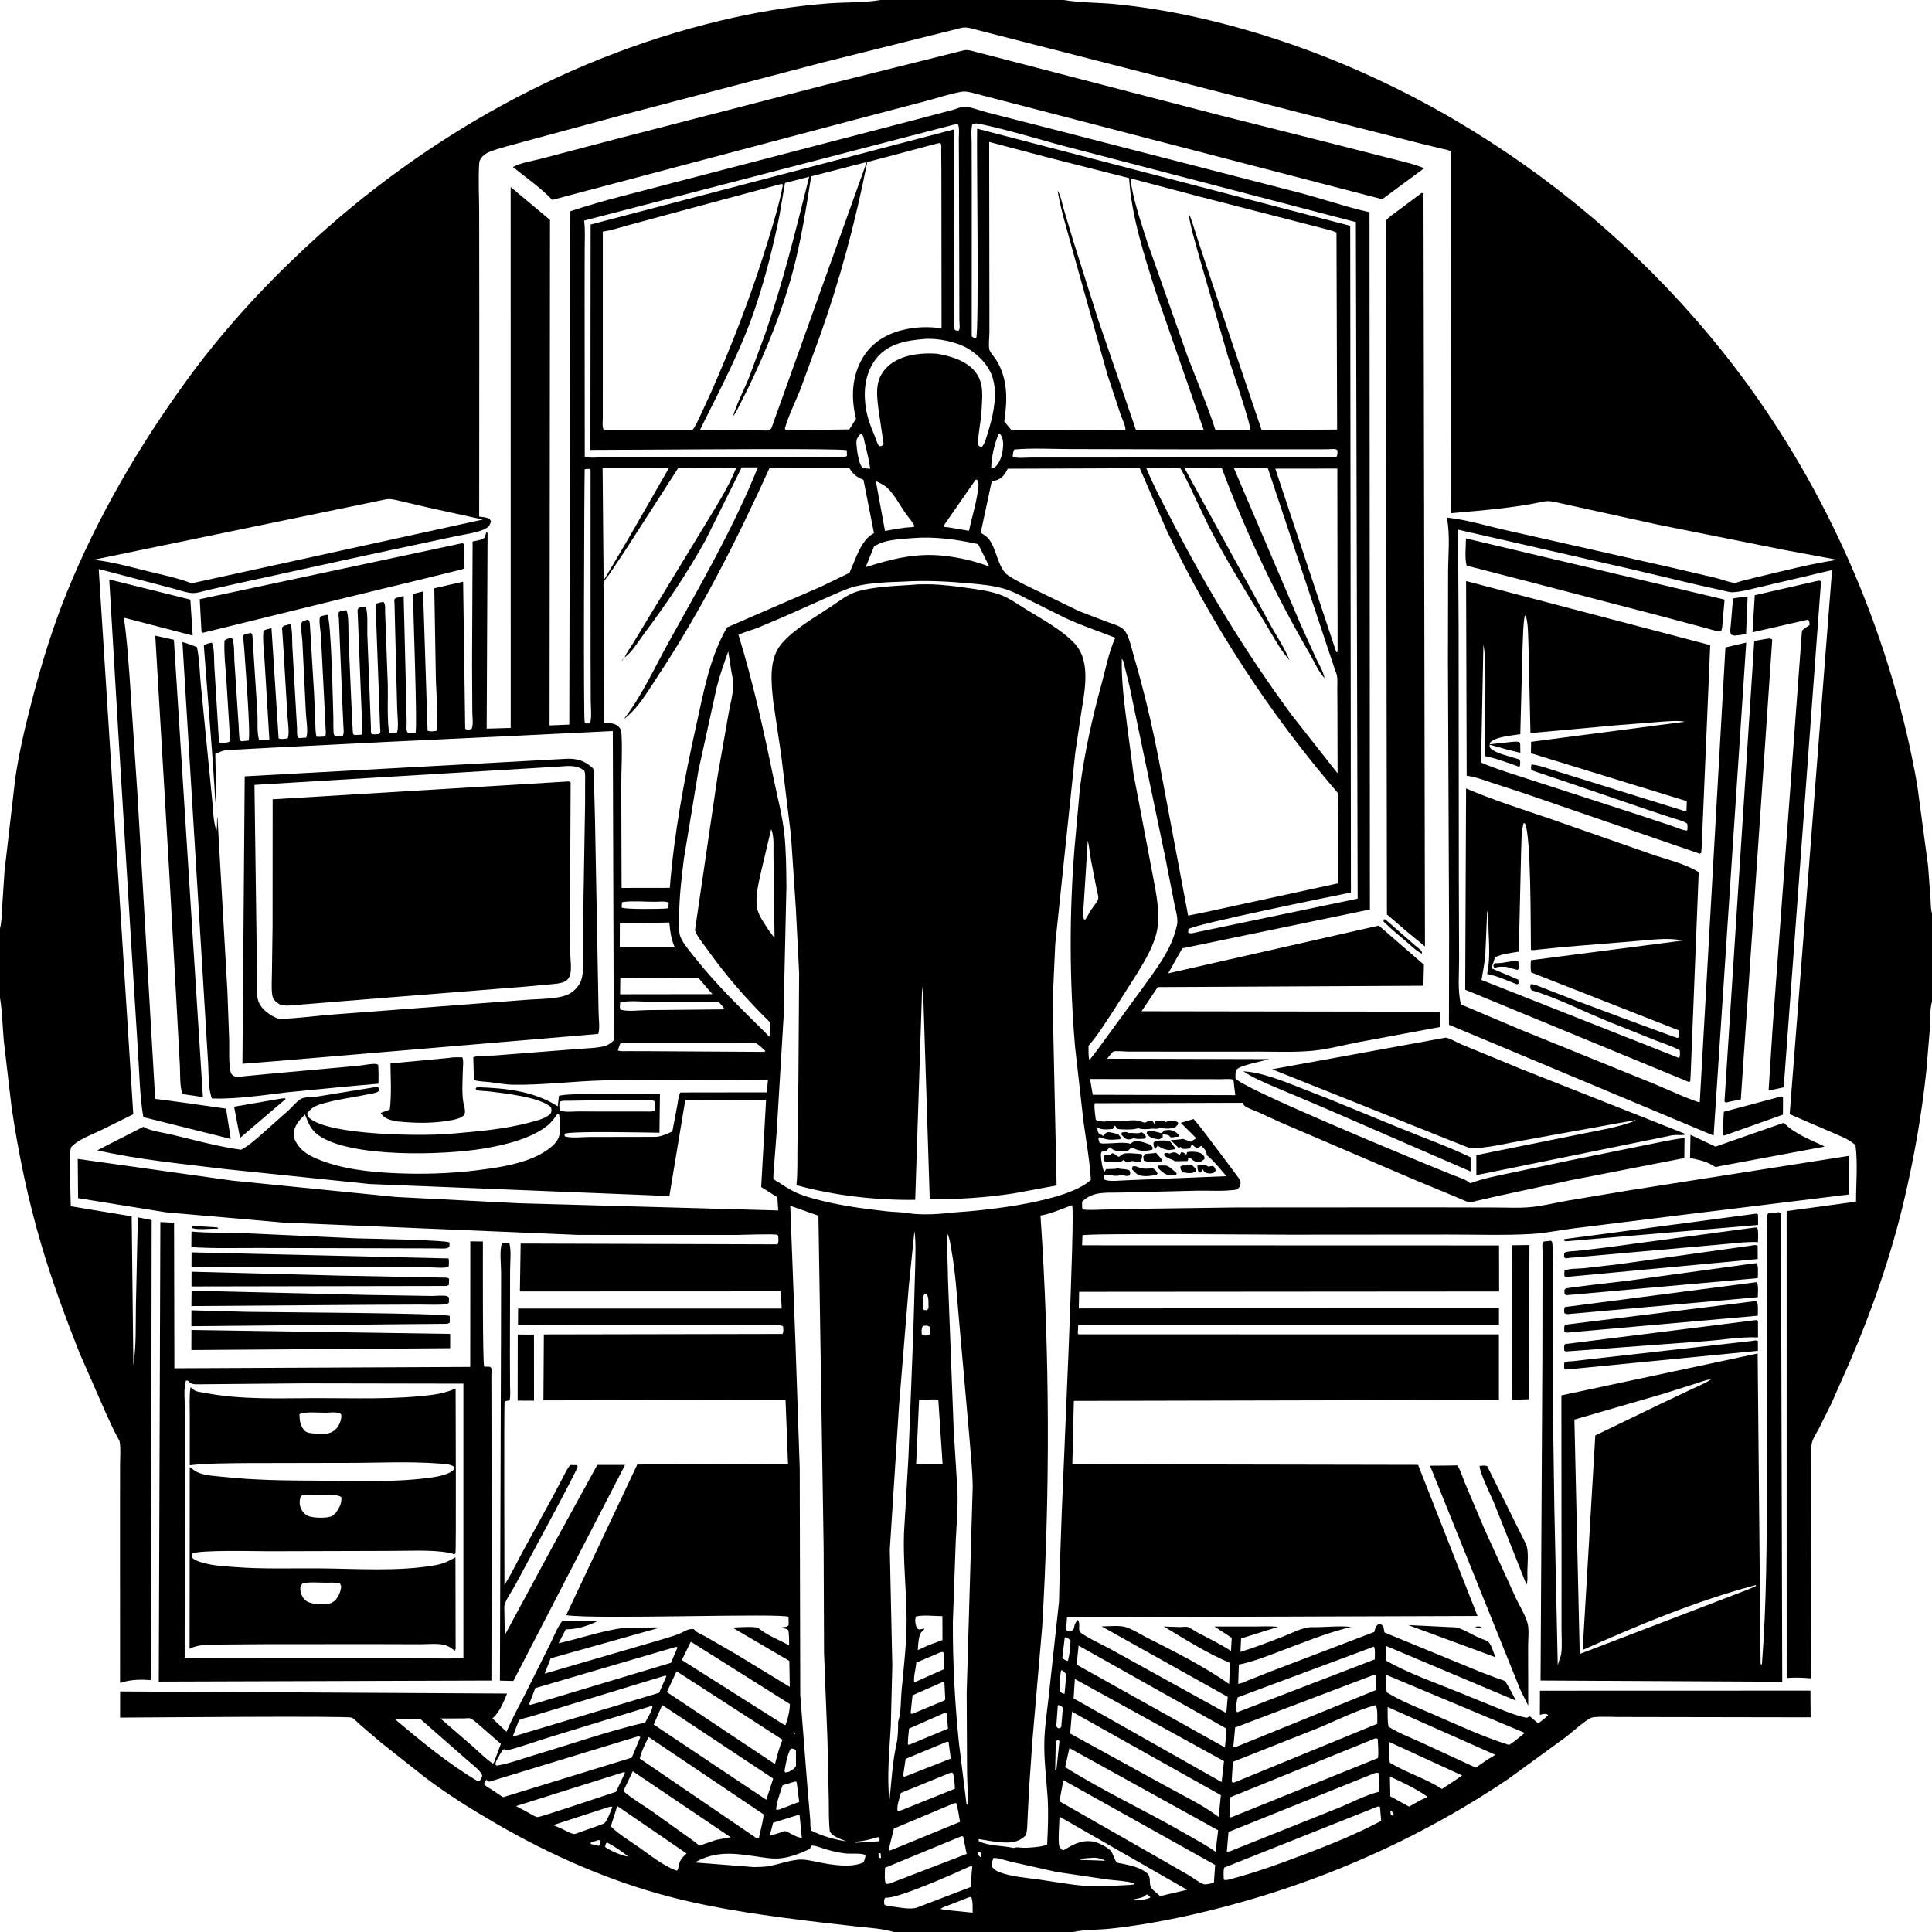 <svg version="1.1" xmlns="http://www.w3.org/2000/svg" style="display: block;" viewBox="0 0 2048 2048" width="1024" height="1024">
<path transform="translate(0,0)" fill="rgb(255,255,255)" d="M 0 0 L 0 2048 L 2048 2048 L 2048 0 L 0 0 z"/>
<path transform="translate(0,0)" fill="rgb(0,0,0)" d="M 0 984.32 C 1.852 977.084 1.81 968.8 2.303 961.345 L 4.841 922.934 L 16.169 825.127 C 20.295 796.835 27.013 768.914 34.206 741.268 C 44.074 703.342 55.975 664.66 70.707 628.327 C 103.297 547.954 147.809 471.952 198.807 401.96 C 235.27 351.917 277.479 305.684 322.687 263.45 C 450.431 144.111 607.536 56.188 778.811 18.399 C 811.39 11.211 845.224 6.1 878.5 3.572 C 896.081 2.236 915.056 2.996 932.372 0.164 L 933.304 0 L 1127.69 0 L 1128.7 0.179 C 1145.61 2.987 1163.83 2.64 1181.01 4.256 C 1212.08 7.179 1243.79 12.59 1274.18 19.604 C 1504.29 72.707 1714.56 217.658 1853.01 408.174 C 1943.54 532.741 2005.77 680.484 2032.32 832.062 L 2043.86 917.963 L 2046.42 952.666 C 2046.78 957.552 2046.53 963.668 2048 968.319 L 2048 1061.69 C 2045.57 1070.4 2046.26 1081.94 2045.69 1091.07 L 2042.02 1135 C 2037.2 1180.75 2029.14 1226.53 2018.65 1271.31 C 2004.83 1330.28 1984.9 1387.74 1960.98 1443.35 L 1941.07 1488.34 L 1927.98 1514.54 C 1925.52 1519.24 1921.58 1524.91 1920.58 1530.04 C 1919.3 1536.69 1920.14 1544.97 1920.13 1551.85 L 1920.11 1599.15 L 1919.7 1779.11 C 1911.67 1778.48 1903.9 1777.99 1895.86 1778.62 L 1893.96 1778.78 L 1893.93 1283.78 L 1967.47 1273.8 C 1967.5 1254.35 1969.4 1233.16 1966.92 1213.93 C 1959.92 1207.31 1948.9 1203.52 1940.16 1199.64 L 1897.13 1181.07 L 1942.05 604.315 L 1865.63 622.267 C 1856.23 624.299 1846.11 627.451 1836.5 627.82 C 1833.42 627.938 1829.18 626.484 1826.08 625.873 L 1801.87 620.531 L 1729.5 603.397 L 1545.57 561.454 L 1546.19 664.861 L 1546.44 937.017 L 1546.7 1016.74 C 1546.78 1031.97 1544.92 1050.08 1548.68 1064.74 L 1611.84 1091.48 L 1754.39 1149.34 C 1760.6 1151.88 1798.73 1169.06 1801.82 1168.38 L 1829.02 686.305 L 1851.07 681.149 L 1816.51 1203.77 L 1537.09 1086.74 L 1535.95 1086.37 L 1536.11 989.5 L 1534.87 701.341 L 1535.04 606.194 C 1535.15 588.298 1537.26 567.565 1533.96 550.066 L 1533.67 548.604 C 1556.63 551.108 1579.03 558.408 1601.56 563.199 L 1772.11 601.677 L 1819.46 612.732 C 1825.09 614.106 1833.66 617.68 1839.21 617.753 C 1840.85 617.775 1843.93 616.462 1845.68 615.997 L 1862.37 611.821 C 1890.6 605.173 1918.98 597.656 1947.67 593.416 L 1889.81 582.64 L 1757 556.036 L 1647.64 532.019 C 1643.22 531.168 1640.06 530.837 1635.63 531.794 C 1604.34 538.542 1570.39 541.087 1538.46 543.97 L 1538.35 160.661 L 1537.57 160.177 C 1534.72 158.702 1530.89 158.206 1527.77 157.457 L 1506.57 152.305 L 1416.86 129.5 L 1162.55 64.162 L 1071.65 40.913 L 1036.7 31.956 C 1031.36 30.65 1024.57 28.117 1019.15 29.52 L 871.886 66.251 L 658.718 122.162 L 555.436 150.103 C 543.536 153.565 530.513 156.432 519.007 160.936 C 516.158 162.052 513.742 163.477 511.618 165.713 C 509.503 167.941 508.132 170.211 507.943 173.327 C 506.906 190.349 507.925 208.105 507.941 225.22 L 508.06 332.954 L 508 473 L 507.95 547.594 C 510.84 547.989 513.987 548.241 516.772 549.081 C 519.233 549.823 519.243 550.355 520.48 552.5 C 519.553 555.911 518.701 557.96 515.557 559.853 C 507.466 564.721 492.574 566.248 483.179 568.382 L 383.149 589.732 L 249.5 618.97 L 220.086 625.54 C 215.681 626.557 210.358 628.394 205.914 628.673 C 199.265 629.091 188.421 625.039 181.639 623.337 L 104.641 603.191 L 141.276 1181.1 L 108.095 1197.58 C 98.429 1202.32 82.636 1207.87 75.396 1216.11 C 73.039 1218.79 74.926 1270.69 75.023 1278.68 L 139.601 1289.39 L 141.359 1447.4 C 144.598 1426.52 143.681 1404.08 144.083 1382.97 L 146.106 1290.47 L 160.768 1293.31 L 160.018 1780.99 C 148.056 1780.21 138.785 1780.33 127.252 1783.93 L 127.217 1604.88 L 127.249 1553.41 C 127.254 1545.7 128.081 1536.56 126.968 1529 C 126.755 1527.55 126.272 1526.62 125.559 1525.38 C 120.862 1517.22 117.089 1508.19 112.991 1499.7 L 84.142 1433.91 C 69.401 1396.53 55.438 1358.92 44.041 1320.36 C 29.844 1272.32 19.54 1223.16 12.273 1173.64 L 4.006 1103.19 C 2.722 1088.44 2.47 1073.33 0.166 1058.7 L 0 1057.69 L 0 984.32 z M 409.683 529.203 L 99.035 593.393 C 118.779 595.446 137.867 600.927 157.109 605.64 C 172.211 609.339 188.67 612.706 203.181 618.326 L 511.866 550.722 L 453.693 537.974 L 424.616 531.176 C 419.985 530.158 414.402 528.465 409.683 529.203 z"/>
<path transform="translate(0,0)" fill="rgb(0,0,0)" d="M 1029.11 97.966 L 1028.24 97.77 L 1026.79 97.519 C 1024.05 97.003 1021.85 96.797 1019.07 97.281 C 1006.81 99.412 994.25 103.723 982.184 106.916 L 902.14 127.932 L 585.393 211.87 C 573.163 198.925 557.493 188.253 543.669 177.032 C 551.754 172.519 564.982 170.563 574.198 168.091 L 651.908 147.648 L 874.988 90.017 L 1022.16 53.224 C 1026.76 52.534 1031.08 54.218 1035.5 55.355 L 1058.53 61.247 L 1135.69 81.338 L 1294.92 122.642 L 1407.82 151.053 L 1474.13 167.956 C 1485.89 171.021 1498.5 173.647 1509.7 178.309 L 1465.2 211.166 L 1029.11 97.966 z"/>
<path transform="translate(0,0)" fill="rgb(0,0,0)" d="M 591.175 1742.99 L 592.102 1741.93 C 612.774 1737.3 633.619 1730.21 654.409 1726.64 C 662.065 1725.33 670.527 1725.8 678.292 1725.67 C 685.361 1725.54 692.663 1724.74 699.692 1725.27 L 583.724 1757.88 L 577.346 1774.14 L 697.607 1739.07 C 704.919 1736.81 712.509 1734.78 719.64 1732.03 C 723.206 1730.65 726.844 1728.08 730.5 1727.19 C 732.085 1726.8 733.878 1726.88 735.5 1726.94 L 736.561 1728.15 C 739.421 1731.16 744.44 1732.85 748.063 1734.95 L 779.867 1753.26 L 837.204 1788.19 L 836.703 1760.61 L 776.423 1725.32 C 780.902 1725.09 801.259 1723.63 803.967 1725.88 C 813.024 1733.43 826.126 1738.53 836.563 1744.08 C 836.479 1741.69 836.58 1728.77 835.32 1727.78 C 833.382 1726.25 830.418 1725.99 828.044 1725.5 C 831.183 1724.04 834.186 1725.54 836.038 1722.5 L 835.886 1714 C 830.404 1709.6 629.483 1716.94 600.185 1712.11 L 675.56 1552.43 L 835.343 1551.95 L 832.705 1483.97 L 576.045 1484.46 L 576.518 1414.52 L 829.5 1414.04 C 830.751 1411.37 830.335 1408.84 830.142 1406 C 826.832 1403.82 817.792 1404.83 813.512 1404.8 L 767.179 1404.67 L 629.592 1404.68 L 549.089 1404.13 L 549.204 1387.11 L 828.655 1387.1 L 827.697 1368.89 L 551.09 1369 L 551.928 1318.22 L 824 1319.04 C 825.854 1316.63 825.036 1313.03 824.933 1310 C 824.455 1309.63 824.052 1309.13 823.5 1308.88 C 821.077 1307.78 785.762 1309.06 780.444 1309.08 L 613.11 1309.05 L 299.796 1295.94 L 176.131 1285.12 L 82.787 1270.11 L 82.392 1228.49 L 246.406 1251.52 L 419.869 1268.85 L 550.491 1275.51 L 824.979 1283.1 L 824.007 1269.09 L 806.891 1258.29 L 812.069 1165.83 L 726.426 1166.04 L 709.572 1267.84 L 391.797 1255.11 L 237.962 1239.19 C 193.043 1233.63 147.31 1229.41 103.108 1219.37 L 151.882 1194.47 L 152.617 1194.89 C 160.611 1199.16 172.455 1200.43 181.45 1202.58 C 205.746 1208.36 230.795 1215.42 255.515 1218.75 C 263.651 1214.68 270.138 1208.49 276.991 1202.63 L 305.661 1177.17 C 309.616 1173.48 314.435 1167.61 318.982 1164.84 C 322.42 1162.74 331.89 1163.06 336.201 1162.4 L 400.5 1151.96 C 401.966 1154.03 401.571 1154.2 401.5 1156.62 C 398.47 1158.99 392.888 1159.42 389.139 1160.21 C 375.543 1163.07 361.713 1164.81 348.241 1168.22 C 339.483 1170.43 331.169 1172.15 325.77 1180 C 325.908 1182.76 325.744 1183.18 327.918 1185.12 C 348.834 1203.85 448.818 1204.45 477.934 1201.82 C 506.287 1199.26 534.176 1197.25 561.817 1189.8 C 569.391 1187.76 577.868 1185.99 583.725 1180.5 C 584.883 1177.16 584.911 1176.9 583.969 1173.5 C 571.723 1162.84 534.666 1158.91 518.193 1156.9 C 516.359 1156.68 506.532 1156.32 505.333 1155.5 C 504.807 1155.14 504.545 1154.5 504.151 1154 L 505.5 1152.47 C 535.472 1153.41 565.527 1156.38 591.242 1172.72 L 592.5 1161.8 C 597.691 1158.13 685.825 1159.89 699.566 1159.65 L 699.046 1200.74 C 687.442 1200.59 601.877 1198.64 598.233 1202 L 598.736 1204.5 C 605.19 1206.76 617.064 1205.24 624.107 1205.23 L 693.779 1205.1 C 700.373 1205.26 706.735 1202.01 712.702 1199.45 L 717.939 1171.8 C 718.663 1167.71 719.17 1161.62 721.283 1158.06 L 812.813 1157.94 L 814.071 1144.75 L 640 1145.23 C 607.975 1146.09 575.381 1150.34 543.427 1149.83 C 535.194 1149.7 526.702 1147.91 518.5 1147 C 513.379 1146.43 507.188 1146.56 502.373 1144.79 L 501.699 1120.84 C 506.314 1118.37 518.641 1119.27 524.239 1118.86 L 609.516 1112.18 C 619.55 1111.26 631.021 1111.33 640.752 1108.94 C 644.464 1108.02 647.969 1105.48 650.646 1102.8 L 649.589 774.939 L 538.304 780.373 L 408.775 786.5 L 290.125 792.469 L 240.191 795.137 C 236.915 795.437 234.471 796.516 231.5 797.819 L 228.21 799.168 L 229.454 856.614 C 227.815 848.857 227.764 841.107 227.262 833.223 L 224.748 796.658 L 216.084 684.5 C 218.25 682.263 221.575 681.939 224.5 681.231 C 227.472 686.683 226.746 699.886 227.196 706.315 L 232.186 787.15 C 235.852 787.077 241.372 788.034 243.999 785.5 L 240.027 721.812 C 239.11 707.813 237.297 693.012 237.957 679 C 240.366 677.015 242.542 676.655 245.5 676.05 C 248.737 679.194 248.095 694.73 248.406 699.767 L 252.958 768.769 C 253.149 771.252 253.387 783.685 254.331 784.758 C 254.761 785.246 255.444 785.432 256 785.769 L 263.5 785.005 C 266.019 779.495 259.695 701.338 258.843 686.933 C 258.71 684.672 257.428 674.924 258.111 673.5 C 258.457 672.778 259.37 672.512 260 672.017 L 266 671.012 C 267.871 672.515 267.522 674.381 267.77 676.664 L 272.9 756.399 C 273.36 764.719 272.166 776.835 274.692 784.587 L 285.562 784.255 L 280.52 701.523 C 279.932 690.788 278.242 679.183 279.252 668.5 C 282.101 667.286 284.77 666.511 287.79 665.836 L 295.341 782.738 C 298.123 783.934 301.997 783.057 304.951 782.756 C 307.17 778.203 305.031 764.515 304.727 759.11 L 300.458 687.84 L 299.295 670.065 C 299.251 668.846 298.814 665.934 299.18 665 C 299.399 664.44 301.263 663.292 301.5 663.176 L 307.5 661.621 C 310.154 664.547 309.597 679.772 309.852 684.376 L 314.869 771.966 C 315.036 774.844 314.018 782.022 317.5 782.407 L 324.5 781.913 C 327.014 776.913 324.607 762.742 324.309 756.793 L 320.534 680.076 C 320.309 675.264 318.389 664.76 319.548 660.5 C 319.761 659.717 320.475 659.167 320.938 658.5 L 326.5 656.782 C 328.773 658.656 328.388 661.471 328.664 664.324 L 333.023 736.771 L 334.214 766.43 C 334.469 771.137 334.311 776.337 335.5 780.907 C 338.689 781.167 341.559 781.005 344.736 780.664 C 345.872 777.835 345.218 774.007 345.08 770.975 L 344.169 752.165 L 340.216 674.118 C 339.963 669.308 337.935 658.751 339.072 654.5 C 339.203 654.01 340.82 653.004 341 652.922 L 347 651.654 C 351.178 656.558 352.965 749.097 353.368 760.857 C 353.47 763.829 353.085 777.466 354.116 779 C 354.453 779.5 355.039 779.777 355.5 780.165 L 363.5 779.835 C 364.876 776.659 364.187 773.385 364.034 769.974 L 363.084 749.309 L 360 674.121 L 359.237 656.054 C 359.176 654.442 358.637 650.949 358.999 649.5 C 359.173 648.806 360 648.477 360.5 647.966 L 367 646.846 C 369.957 650.943 369.187 668.814 369.44 674.346 C 369.88 683.983 373.525 776.94 374.307 778 C 374.711 778.549 375.436 778.766 376 779.149 L 383.5 778.793 C 384.797 775.774 384.066 771.864 383.937 768.641 L 383.171 750.84 L 379.211 650.491 C 379.134 647.943 378.395 645.167 381.061 644.054 C 383.212 643.156 385.2 643.169 387.5 643.089 C 390.394 648.88 389.12 665.367 389.388 672.263 L 393.223 771.71 C 393.265 773.319 392.728 777.37 394.144 777.965 C 396.382 778.905 399.613 778.226 402 778.026 C 402.346 777.517 402.818 777.075 403.037 776.5 C 403.453 775.412 402.925 772.019 402.889 770.717 L 402.124 749.127 L 398.839 659.763 C 398.739 657.091 397.404 642.036 398.511 640.5 C 399.131 639.639 401.774 638.901 402.812 638.686 L 406.5 638.066 C 408.946 640.566 408.128 645.668 408.252 649.149 L 411.076 725.469 C 411.408 741.553 410.287 758.834 412.14 774.755 C 412.454 777.453 412.698 777.231 415.5 777.388 L 420.5 777.047 C 423.016 772.926 421.142 756.535 421.022 751.063 L 418.566 655 L 418.251 640.496 C 418.22 639.213 417.778 636.551 418.125 635.5 C 418.346 634.832 419.042 634.432 419.5 633.898 L 427.898 631.873 L 430.604 742.599 L 431.071 766.224 C 431.119 768.62 430.598 772.93 431.247 775 C 431.475 775.728 432.082 776.276 432.5 776.914 L 440.5 776.698 C 442.617 771.897 437.967 646.573 437.757 629.576 L 448.486 626.949 L 453.255 774.5 C 456.053 775.875 459.483 775.103 462.5 774.854 C 465.033 769.239 462.265 729.797 462.037 720.434 L 460.379 623.599 L 490.939 616.627 L 493.114 772.5 C 495.746 774.119 496.939 773.311 499.91 772.777 C 502.007 768.474 500.7 759.473 500.674 754.645 L 500.4 703.649 L 500.99 574.004 C 504.826 573.12 511.403 572.528 514.001 569.5 L 515.5 564.041 L 516.839 565 L 515.897 772.402 L 541.354 771.637 L 541.328 198.255 L 583.028 233.125 L 582.561 768.978 L 603.471 768.088 L 604.6 223.935 C 641.467 211.556 680.301 202.789 717.879 192.631 L 963 128.838 L 1009.89 116.474 C 1013.04 115.644 1019.04 113.027 1021.97 113.08 C 1028.98 113.207 1039.08 117.286 1046 119.074 L 1113.04 136.194 L 1374.72 203.603 C 1400.5 210.162 1425.81 219.158 1451.74 224.952 L 1452.16 964.094 L 1253.27 1005.29 L 1238.35 1031.77 L 1461.61 981.175 L 1509.4 1022.63 L 1508.87 1044.93 L 1227.25 1046.36 L 1210.11 1071.95 L 1526.63 1072.42 L 1527.03 1088.56 L 1440.11 1104.74 C 1424.35 1107.73 1408.12 1112.2 1392.14 1113.77 C 1373.25 1115.62 1353.43 1114.78 1334.46 1114.74 L 1243.22 1114.76 L 1195.13 1114.69 C 1191.83 1114.67 1182.99 1113.63 1180.13 1114.73 C 1178.82 1115.24 1174.84 1120.88 1173.65 1122.26 L 1345.13 1122.7 C 1338.66 1124.94 1312.9 1129.49 1310.54 1134.25 C 1309.39 1136.57 1309.67 1140.45 1309.63 1143 C 1314.14 1152.46 1483.13 1222.11 1508.3 1232.63 L 1541.21 1246.03 C 1546.54 1248.17 1554.36 1250.33 1558.45 1254.31 C 1573.17 1248.84 1588.68 1246.08 1604.01 1242.8 L 1664.57 1229.99 L 1741.37 1214.45 C 1756.01 1211.57 1770.83 1207.98 1785.67 1206.38 L 1785.44 1227.6 L 1664.93 1251.09 L 1587.05 1267.97 L 1565.69 1272.83 C 1563.8 1273.26 1560.12 1274.61 1558.39 1274.48 C 1554.67 1274.23 1548.15 1270.75 1544.64 1269.35 L 1500.05 1250.86 L 1357.82 1189.94 L 1333.61 1178.85 C 1329.44 1177.02 1324.35 1175.37 1320.5 1173.04 C 1318.7 1171.95 1317.94 1170.99 1317.35 1169.02 L 1160.38 1169.46 C 1159.65 1174.72 1160.98 1181.32 1161.5 1186.67 L 1163 1188.31 C 1165.02 1188.3 1171.24 1189.31 1172.02 1188.83 C 1175.08 1186.99 1182.32 1188.39 1185.93 1188.5 C 1192.81 1188.7 1202.02 1186.3 1208.57 1188.5 C 1210.67 1189.2 1211.73 1189.88 1214 1190.09 C 1217.2 1188.04 1217.85 1188.16 1221.5 1188.13 C 1222.31 1189.24 1223.09 1190.29 1223.75 1191.5 L 1224.7 1188.5 C 1227.49 1187.5 1232.34 1187.5 1234.99 1188.96 L 1235.74 1189.5 C 1238.93 1187.79 1241.85 1187.63 1245.5 1188.44 C 1246.98 1188.77 1247.32 1189.03 1248.5 1189.66 L 1249.05 1191.5 C 1246.44 1194.72 1245.67 1195.48 1241.5 1196.06 C 1238.4 1196.5 1233.06 1196.56 1230.29 1195.29 L 1229.02 1195.92 C 1226.88 1196.89 1224.71 1196.54 1222.45 1196.46 C 1220.48 1196.38 1221.46 1196.37 1219.33 1196.64 C 1215.6 1197.12 1210.03 1197.26 1206.5 1195.93 L 1204.56 1196.49 C 1200.11 1197.69 1188.86 1197.51 1184.32 1196.66 L 1182 1193.16 C 1180.77 1194.27 1180.44 1195.22 1179.75 1196.7 C 1174.89 1197.23 1167.63 1198.03 1163.41 1195.2 C 1163.32 1198.34 1163.21 1198.85 1164.83 1201.5 L 1169.5 1204.1 L 1170.42 1202.89 C 1171.59 1201.46 1172.4 1200.91 1174 1200.06 C 1178.2 1200.25 1181.53 1201.22 1185.5 1202.56 L 1188 1205.5 L 1187.58 1207.56 C 1181.71 1207.91 1176.12 1208.98 1170.5 1207 L 1165.5 1205.34 L 1164.29 1207 L 1165.5 1211.32 C 1168.06 1212.65 1171.49 1212.08 1174.3 1212.05 C 1181.11 1211.98 1192.35 1210.34 1198.67 1212.5 C 1201.08 1210.01 1201.4 1209.78 1204.88 1209.65 C 1209.51 1209.48 1215.17 1212.01 1219.57 1213.44 L 1222.01 1216.5 L 1221.5 1218.72 C 1214.76 1220.26 1208.72 1220.63 1202.41 1217.58 C 1201.32 1217.05 1200.27 1216.76 1199.08 1216.5 C 1196.53 1219.35 1195.84 1220.06 1192 1220.35 C 1185.86 1220.83 1181.09 1220.41 1176.5 1216.07 C 1175.4 1217.13 1173.76 1219.23 1172.5 1219.93 C 1169.38 1221.66 1167.1 1218.92 1167.01 1224 C 1166.94 1228.2 1168.53 1239 1170.65 1242.5 L 1172.5 1239.29 L 1174 1239.28 L 1181.37 1239.07 C 1182.97 1239.04 1182.04 1239.1 1183.54 1238.68 C 1185.18 1238.21 1185.89 1238.8 1187.5 1239 C 1191.08 1239.46 1193.86 1239.06 1197.27 1240.73 C 1198.22 1243.28 1198.37 1243.31 1197.5 1245.86 C 1193.51 1247.72 1191.51 1245.36 1187.7 1245.5 C 1186.66 1245.54 1186.02 1246.18 1185 1246.3 C 1180.25 1246.87 1175.16 1244.89 1170.27 1245.5 L 1170.9 1250.5 C 1175.6 1252.91 1189.91 1251.14 1195.62 1251.06 L 1299.97 1246.79 C 1293.4 1239.14 1287.03 1230.88 1279.2 1224.5 C 1279.14 1219.64 1276.56 1218.04 1273.5 1214.55 L 1269.5 1217.02 C 1266.15 1215.95 1265.74 1215.19 1263.5 1212.61 L 1261.5 1217.17 C 1258.46 1217.88 1256.33 1218.13 1253.23 1217.7 L 1251.5 1215.75 L 1249.5 1216.97 L 1240.97 1208.57 C 1245.35 1208.29 1249.7 1208.13 1254 1207.24 L 1262.5 1210.31 C 1264.18 1208.45 1267.5 1207.78 1267.77 1206.23 L 1251.72 1190.25 L 1265.22 1186.21 C 1276.13 1198.65 1285.47 1212.28 1295.61 1225.34 L 1310.05 1244.7 C 1311.51 1246.75 1314.04 1249.67 1314.88 1252 C 1315.23 1252.95 1314.79 1255.85 1314.76 1257 C 1312.74 1259.76 1312.27 1260.88 1308.7 1261.34 C 1295.92 1262.96 1281.94 1261.96 1269 1262.16 L 1190.74 1264.1 C 1181.76 1264.47 1170.71 1263.62 1162.02 1265.62 C 1156.4 1266.92 1151.55 1269.67 1147.28 1273.5 C 1146.96 1276.57 1146.82 1278.96 1147.5 1281.98 C 1154.65 1283.06 1162.57 1282.3 1169.81 1282.2 L 1211.23 1281.32 L 1310.14 1279.96 L 1511.9 1279.84 L 1584.74 1280 C 1597.11 1279.99 1610.03 1280.76 1622.33 1279.61 C 1635.26 1278.4 1648.39 1275.07 1661.2 1272.81 L 1726.33 1261.93 L 1960.41 1225.18 L 1960.2 1266.19 L 1773 1289.11 L 1668.5 1302.07 C 1653.79 1303.88 1638.54 1307.18 1623.82 1308.03 C 1594.53 1309.72 1564.49 1308.61 1535.12 1308.67 L 1365.51 1308.8 C 1344.55 1308.8 1152.08 1307.05 1147.46 1309.5 L 1147.07 1320.08 L 1589.03 1320.21 L 1589.12 1369.03 L 1143.93 1369.37 L 1143.58 1386.99 L 1588.97 1386.71 L 1588.94 1404.38 L 1142.97 1404.41 L 1142.5 1413.64 L 1143.25 1414.44 L 1588.9 1414.49 L 1588.91 1483.99 L 1138.32 1485.02 L 1136.74 1552.1 L 1503.24 1552.8 L 1566.23 1712.99 L 1131.11 1714.38 L 1130.1 1727.5 L 1131.5 1729.02 C 1133.11 1728.88 1136.23 1729.12 1137.29 1727.86 C 1138.45 1726.48 1138.45 1725.68 1138.79 1724.01 C 1139.4 1721.03 1140.56 1719.42 1142.5 1717.14 C 1145.5 1720.64 1142.79 1726.48 1144.64 1729.65 C 1146.62 1733.04 1172.63 1745.57 1178.02 1748.57 L 1299.97 1815.93 L 1301.43 1798.73 L 1167.73 1724.02 C 1175.06 1724.06 1186.4 1722.67 1193.23 1724.75 C 1200.51 1726.96 1208.34 1732.13 1215.17 1735.62 C 1244.56 1750.59 1275.96 1765.99 1302.86 1785.13 L 1304.12 1762.89 C 1279.77 1752.63 1256.24 1737.74 1233.65 1724.14 L 1250.85 1724.75 C 1252.87 1724.74 1257.32 1724.12 1259.12 1724.69 C 1262.14 1725.66 1265.99 1728.72 1268.9 1730.24 C 1281.05 1736.59 1293.37 1742.6 1304.91 1750.04 L 1305.69 1736.18 L 1287.34 1724.15 L 1330.07 1724.14 C 1338.18 1724.15 1346.75 1723.53 1354.76 1724.58 L 1315.65 1736.81 L 1314.88 1751.12 C 1330.36 1746.4 1345.29 1740.5 1360.38 1734.69 C 1369.22 1731.28 1381.26 1724.71 1390.5 1724.86 C 1404.09 1725.08 1418.91 1723.12 1432.28 1724.59 C 1406.61 1730.79 1380.64 1741.48 1355.88 1750.77 C 1342.06 1755.95 1327.74 1761.7 1313.23 1764.52 L 1312.55 1784.84 C 1315.46 1784.93 1319.34 1782.75 1322.14 1781.64 L 1348.23 1771.35 L 1456.79 1729.94 C 1457.86 1725.97 1457.94 1724.62 1460.92 1721.66 C 1463.97 1721.78 1464.01 1721.79 1466.34 1723.77 L 1467.63 1730.5 L 1570.38 1772.75 L 1588.31 1779.52 C 1590.14 1780.19 1593.93 1781.05 1595.42 1782.13 C 1596.1 1782.62 1597.49 1785.38 1597.94 1786.12 C 1601.23 1791.45 1604.12 1797.14 1606.91 1802.75 L 1469.12 1744.69 L 1469.09 1760.27 C 1493.43 1774.06 1521.13 1783.59 1547 1794.14 L 1594.38 1813.42 C 1602.43 1816.4 1610.01 1819.4 1618.5 1820.93 L 1621.68 1819.39 L 1630.56 1826.88 C 1634.13 1824.11 1638.2 1821.43 1641.16 1818 C 1638.95 1816.39 1636.98 1816.76 1634.28 1817.32 L 1632.33 1817.85 L 1632.41 1792.23 L 1919.14 1792.14 L 1919.35 1820.45 L 1765.39 1820.19 L 1716.18 1820.1 C 1707.67 1820.09 1698.57 1819.44 1690.12 1820.25 C 1687.45 1820.51 1686.01 1821.03 1683.81 1822.5 L 1682.44 1823.4 C 1674.13 1829.07 1666.64 1836.13 1658.64 1842.25 L 1598.6 1885.94 C 1493.37 1956.89 1375.55 2005.78 1251.55 2032.31 C 1226.98 2037.57 1201.85 2041.77 1176.88 2044.46 C 1164.32 2045.81 1149.86 2045.29 1137.7 2048 L 947.354 2048 C 935.88 2044.47 923.896 2043.81 912.024 2042.59 L 869.62 2037.79 C 816.359 2031.36 762.69 2024.34 710.66 2010.84 C 645.987 1994.06 583.185 1966.36 525.526 1932.88 C 499.851 1917.97 474.722 1902.37 451.013 1884.43 L 404.382 1847.59 L 381.843 1828.4 C 379.376 1826.27 375.839 1822.26 373.048 1820.8 C 369.024 1818.69 150.781 1820.66 127.3 1820.73 L 127.317 1793.02 L 537.496 1795.25 C 533.852 1804.06 529.912 1814.32 522.818 1820.87 L 521.999 1821.61 L 536.935 1835.79 C 542.755 1821.94 550.085 1808.71 556.873 1795.32 L 582.359 1744.36 C 586.612 1736.15 590.571 1725.1 596.264 1717.99 L 634.125 1718.15 C 624.273 1723.1 612.415 1726.98 601.343 1727.13 L 599.766 1727.14 L 592.102 1741.93 L 591.175 1742.99 z M 1111.72 167.162 L 1048.55 150.423 L 1048.78 306.626 L 1048.81 352.104 C 1048.78 357.705 1047.78 364.889 1048.66 370.307 C 1049.09 372.952 1054.43 378.968 1056 381.5 C 1068.56 401.808 1067.91 423.975 1064.57 446.78 L 1071.94 455.689 L 1193 455.864 C 1193.42 451.841 1189.42 443.905 1188.04 439.915 L 1173.94 397.29 L 1137.3 266.541 C 1131.86 245.899 1125.08 224.872 1121.38 203.866 L 1121.08 202.107 C 1124.27 206.742 1125.76 215.234 1127.36 220.758 L 1137.32 254.132 L 1164.06 338.74 L 1204.21 455.932 L 1276.03 455.9 L 1224.67 308.087 C 1212.88 270.327 1199.53 229.485 1196.98 189.945 L 1196.92 188.819 L 1111.72 167.162 z M 1272.11 208.532 L 1198.17 189.006 C 1201.07 211.432 1209.18 234.651 1216.03 256.238 L 1258.78 377.623 C 1268.74 403.704 1279.89 429.4 1288.45 455.985 L 1325.24 455.91 C 1326.53 450.806 1305 388.69 1301.74 378 L 1270.77 270.646 C 1267.05 256.557 1262.03 241.558 1260.13 227.16 C 1261.97 229.403 1263.2 233.995 1264.15 236.738 L 1271.09 258.382 L 1302.65 353.116 L 1337.37 455.877 L 1417.41 455.346 L 1416.73 246.536 C 1411.26 243.955 1404.87 242.77 1399.04 241.188 L 1364 232.15 L 1272.11 208.532 z M 777.084 441.002 C 781.272 427.492 788.216 414.111 793.695 401.018 L 811.472 352.959 C 830.197 298.702 843.846 242.94 857.79 187.32 L 832.153 193.959 L 826.057 229.551 C 819.414 262.377 810.908 295.875 800.179 327.581 C 785.151 371.991 762.711 413.884 741.956 455.787 L 799.652 455.952 C 803.881 455.949 811.605 457.014 815.5 455.938 C 815.569 455.919 817.19 454.587 817.191 454.586 L 817.721 453.934 L 918.785 171.725 L 859.897 186.925 C 854.514 220.943 849.251 254.761 840.35 288.12 C 829.249 329.729 812.716 370.195 794.221 409.036 L 782.496 432.37 C 780.949 435.179 779.431 438.808 777.084 441.002 z M 662.037 696.922 C 664.379 691.524 667.936 686.976 671.023 682 L 688.834 652.52 L 745.899 558.754 C 758.014 538.52 771.709 517.818 780.475 495.882 L 718.959 496.09 L 663.7 582.042 L 645.675 609.046 C 644.363 610.945 640.411 615.254 639.979 617.204 C 639.355 620.017 639.961 624.647 639.954 627.615 L 639.912 649.045 L 640.554 766.45 C 646.039 766.616 651.907 766.202 655.993 770.5 C 658.242 772.866 658.609 774.798 658.804 778 C 659.894 795.836 658.607 814.458 658.579 832.36 L 658.914 941.249 L 710.023 941.172 C 714.669 882.92 725.24 826.469 737.914 769.457 C 745.767 734.132 752.248 696.719 770.704 665.042 L 870.211 621.902 L 900.455 607.248 C 906.925 593.256 912.364 572.441 926.454 565.137 L 915.331 508.619 L 913.972 508.067 C 907.044 505.176 904.335 502.32 900.194 496.072 L 815.826 495.936 C 780.96 572.6 743.115 647.709 696.474 718.009 C 686.574 732.931 675.885 751.612 661.285 762.266 C 680.164 738.015 693.577 708.308 708.472 681.403 C 741.966 620.904 777.548 559.718 803.37 495.45 L 786.216 495.465 L 747.731 572.882 C 728.487 607.457 706.241 640.483 682.5 672.111 C 676.932 679.528 669.629 691.957 662.037 696.922 z M 1404.06 718.839 C 1397.65 712.17 1392.9 700.857 1388.15 692.689 C 1351.87 630.367 1320.33 563.684 1295.12 496.097 L 1255.52 496.053 L 1344.35 658.035 C 1351.38 671.64 1360.86 684.944 1366.59 699.057 L 1366.91 699.886 C 1356.28 687.839 1347.69 671.064 1339.22 657.31 C 1319.06 624.574 1298.56 591.562 1281.06 557.307 C 1277.27 549.885 1253.27 497.215 1250.72 496.037 C 1249.65 495.541 1244.49 496.05 1242.92 496.053 L 1215.05 496.113 C 1223.27 515.999 1233.73 535.276 1243.57 554.416 C 1279.94 625.194 1321.41 692.705 1368.46 756.882 L 1417.9 819.814 L 1417.72 749.72 L 1417.59 729 C 1417.6 722.38 1418.44 717.179 1415.5 711.073 L 1343.94 496.247 L 1307.94 496.162 L 1378.58 661.566 L 1395.09 697.855 C 1398.03 704.091 1402.97 712.115 1404.06 718.839 z M 665.986 1968 L 666.995 1968.75 L 665.986 1968 C 659.461 1962.7 651.101 1957.03 643.606 1953.18 L 642.346 1954.1 L 641.347 1957.76 C 645.919 1961.51 660.051 1967.62 665.986 1968 z M 1013.59 131.5 L 619.19 233.843 L 619.334 234.978 C 620.387 244.232 619.842 253.872 619.805 263.183 L 619.712 308.569 L 619.864 483.972 C 624.535 486.008 634.906 484.742 640.333 484.727 L 691.152 484.581 L 806.901 484.711 L 896.5 484.175 L 897.825 483 L 897.62 477.346 C 893.95 475.075 720.215 476.573 694.526 476.632 L 625.847 476.938 L 626.083 238.017 L 1011.03 137.194 L 1011.74 285.647 L 1011.5 332.349 C 1011.48 336.726 1010.46 344.498 1011.6 348.5 C 1011.8 349.214 1012.53 349.652 1013 350.228 L 1016 350.712 C 1016.33 350.141 1016.79 349.629 1017 349 C 1017.62 347.132 1016.99 342.046 1016.98 339.829 L 1016.93 314.254 L 1016.54 175.8 L 1016.4 147.187 C 1016.37 143.075 1016.96 137.939 1016.23 134 C 1016.04 132.992 1015.88 132.783 1015.46 131.982 L 1013.59 131.5 z M 1030.72 131.5 C 1029.1 138.174 1029.99 146.022 1030 152.898 L 1030.1 196.783 L 1030.07 356.5 C 1031.69 357.987 1032.59 358.289 1034.75 358.658 C 1037.99 351.694 1035.13 160.111 1035.79 136.369 L 1431.28 239.357 L 1432.03 946.113 C 1412.87 950.018 1264.91 979.921 1259.75 985 L 1259.5 988.62 C 1262.02 990.299 1266.96 988.541 1269.98 987.924 L 1439.17 952.626 L 1437.29 235.432 L 1141.77 158.396 C 1107.28 149.745 1072.88 138.485 1038.09 131.256 C 1035.49 130.716 1033.26 130.686 1030.72 131.5 z M 992.987 152.22 L 919.326 171.803 C 906.78 235.256 890.363 296.911 868.554 357.846 L 848.307 413.104 C 842.938 426.591 835.744 440.528 831.956 454.5 L 833 455.734 L 841.711 455.929 L 900.29 455.219 L 907.384 444.028 C 901.991 421.682 902.719 398.909 914.782 378.843 C 924.078 363.38 939.456 354.101 956.656 349.864 C 970.691 346.407 983.766 346.086 998.097 347.999 L 997.91 182.846 L 997.719 159.326 C 997.709 158.187 998.096 153.926 997.664 153 C 997.402 152.44 996.888 152.038 996.5 151.557 L 992.987 152.22 z M 826.247 195.5 L 704.807 228.215 L 664.436 239.184 C 656.107 241.441 647.529 244.289 639.004 245.513 L 638.994 409.313 L 638.988 443.025 C 638.987 446.457 638.176 452.589 639.905 455.5 L 643.5 455.861 L 733.99 455.858 C 737.242 451.925 739.459 446.653 741.68 442.084 L 754.125 415.027 C 776.812 363.45 796.705 311.915 813.223 258.04 C 819.45 237.731 826.028 216.889 829.916 196 L 829.012 195.01 L 826.247 195.5 z M 979.313 359.414 C 961.297 360.815 942.045 364.258 929.757 378.981 C 918.387 392.603 915.39 410.355 917.209 427.587 C 918.575 440.525 921.972 449.649 926.945 461.5 C 928.514 465.238 929.488 469.84 932 473.025 C 934.721 472.96 934.649 472.832 936.7 471 L 931.184 433.452 C 930.075 424.899 928.861 414.989 930.732 406.5 L 931.004 405.195 C 932.989 396.397 939.779 388.247 947.404 383.65 C 960.987 375.462 977.747 373.952 993.251 374.953 C 1012.8 378.312 1035.92 385.988 1040.3 408.369 C 1041.94 416.732 1040.91 426.622 1040.49 435.118 C 1039.88 447.318 1036.72 459.274 1036.68 471.5 C 1038.46 473.392 1038.39 473.48 1040.94 473.774 C 1044.31 469.352 1045.72 463.348 1047.34 458.083 C 1052.17 442.391 1056.4 424.207 1053.89 407.674 L 1053.35 405 L 1053.01 403.379 C 1049.82 389.146 1038.19 376.659 1025.84 369.361 C 1013.74 362.21 993.196 358.084 979.313 359.414 z M 912.666 459.5 C 909.096 463.4 907.528 465.261 907.871 470.792 C 908.215 476.33 910.097 491.112 913.775 495.187 C 914.779 496.299 917.085 496.324 918.5 496.615 L 922.5 496.877 C 921.229 487.406 918.688 477.939 916.518 468.631 C 915.896 465.962 915.385 461.586 913.218 459.782 L 912.666 459.5 z M 1058.97 459.5 C 1054.5 468.535 1050.71 485.438 1050.79 495.5 C 1052.64 495.861 1052.56 496.003 1054.5 495.363 C 1059.48 491.642 1062.15 483.19 1062.93 477 C 1063.72 470.767 1063.87 465.183 1060.16 459.928 L 1058.97 459.5 z M 1075.19 476.5 C 1073.85 479.2 1073.69 481.011 1073.5 483.955 C 1076.68 486.205 1087.63 485.037 1091.93 485.036 L 1147.74 485.029 L 1416.5 484.777 C 1418.18 481.903 1417.77 480.506 1417.67 477.233 C 1417.12 476.904 1416.61 476.453 1416 476.245 C 1414.26 475.656 1409.32 476.251 1407.25 476.253 L 1383.33 476.269 L 1255 476.324 L 1134.6 476.052 C 1115.1 476.043 1094.54 474.757 1075.19 476.5 z M 638.767 496.035 L 639.855 615.378 L 665.188 572.538 L 709.104 496.094 L 638.767 496.035 z M 1172.45 496.481 L 1068.21 496.853 L 1067.69 497.932 C 1065.27 502.788 1061.84 507.221 1056.5 508.987 L 1051.23 510.391 L 1039.61 564.628 C 1042.55 566.628 1046.22 568.792 1048.39 571.634 C 1056.77 582.583 1057.75 602.669 1068.91 610.135 C 1078.73 616.704 1090.45 621.721 1101 627.002 L 1144 647.912 L 1173.98 659.345 C 1179.33 661.316 1186.5 663.163 1190.81 666.992 C 1196.53 672.069 1199.33 686.776 1201.55 694.327 C 1212.38 731.047 1221.37 768.862 1228.55 806.456 L 1259.46 970.613 L 1281.23 966.182 L 1418.31 936.389 L 1418.06 861.406 C 1418.04 855.826 1419.43 845.551 1417.98 840.411 C 1417.9 840.107 1417.57 839.931 1417.37 839.691 C 1345 755.332 1285.06 663.049 1237 562.848 L 1208.15 496.163 L 1172.45 496.481 z M 619.782 497.5 C 619.257 520.488 618.42 762.476 619.758 765.5 C 620.012 766.075 620.586 766.446 621 766.919 L 625.5 766.801 C 627.444 759.954 626.27 750.559 626.214 743.356 L 626.039 698.943 L 626.022 498.5 L 625 497.09 C 623.27 497.135 621.445 497.01 619.782 497.5 z M 1351.87 496.792 L 1416.58 691.468 C 1417.77 690.856 1417.39 691.253 1417.92 690.5 L 1417.63 496.714 L 1351.87 496.792 z M 1034.2 508.5 L 1000.31 557.288 L 1001.17 558.619 L 1005.24 558.967 L 1027.17 562.652 C 1030.42 547.366 1035.93 530.357 1037.2 514.902 C 1037.41 512.312 1037.04 510.79 1035.67 508.519 L 1034.2 508.5 z M 928.381 509.839 L 938.165 562.876 C 947.428 561.137 957.071 559.132 966.5 558.833 L 969.5 558.125 C 967.782 553.403 963.181 548.699 960.199 544.5 C 954.138 535.966 947.859 523.751 940.253 516.839 C 937.103 513.976 932.163 511.84 928.381 509.839 z M 967.365 570.401 C 957.961 571.218 947.765 571.618 938.622 574.01 C 934.434 575.105 930.578 576.905 926.71 578.809 L 917.631 601.261 C 944.935 592.429 971.353 585.879 1000.25 589.159 C 1016.45 590.761 1033.55 594.759 1048.77 600.632 L 1036.87 576.739 C 1013.85 571.807 990.938 568.493 967.365 570.401 z M 957.947 616.5 C 941.711 617.063 923.192 617.639 907.407 621.414 C 897.781 623.716 888.215 628.358 879.144 632.284 L 831.588 653.474 L 803.651 665.304 C 796.765 667.922 789.538 669.881 782.795 672.82 C 798.091 722.677 809.447 773.617 819.914 824.673 C 823.883 844.036 829.252 863.887 831.388 883.486 C 833.386 901.818 833.432 920.788 833.657 939.227 L 831.267 1045.9 L 830.683 1077.62 L 823.403 1198.5 L 820.188 1240.71 C 820.144 1242.2 819.425 1248.74 819.981 1249.79 C 820.321 1250.44 824.098 1252.52 824.834 1253 C 829.891 1256.31 835.002 1259.57 840.331 1262.43 C 849.481 1267.34 860.972 1270.33 871.049 1272.8 C 893.828 1278.41 916.278 1281.37 939.529 1283.99 C 946.842 1284.81 954.258 1284.74 961.5 1285.87 C 978.341 1288.49 995.988 1286.92 1012.84 1285.13 C 1047.38 1282.92 1131.54 1273.85 1156.36 1250.71 C 1155.11 1230.17 1151.4 1209.49 1148.56 1189.1 L 1139.54 1109.07 C 1133.66 1038.44 1133.39 968.614 1139.11 897.98 L 1144.8 835 C 1149.71 797.819 1157.75 761.138 1167.7 725 C 1172.1 708.993 1175.34 691.095 1182.28 676.016 C 1164.13 668.87 1145.83 662.947 1128.13 654.551 L 1092.05 636.535 C 1083.44 632.142 1074.6 627.232 1065.35 624.36 C 1053.62 620.713 1040.08 619.47 1027.89 618.38 C 1004.73 616.312 981.191 615.006 957.947 616.5 z M 771.997 690.567 C 767.407 703.047 763.109 715.474 759.793 728.359 L 740.407 816.594 L 725.004 910 C 722.412 930.592 720.028 951.03 719.892 971.819 C 719.849 978.474 718.903 988.294 721.763 994.272 C 725.361 1001.79 731.785 1009.04 736.957 1015.57 C 759.333 1043.82 784.974 1068.54 810.537 1093.86 L 815.5 1099.09 C 816.726 1094.38 816.56 1089.08 816.794 1084.23 C 791.288 1059.39 769.278 1033.98 748.706 1004.98 C 744.693 999.325 738.74 992.596 736.712 986.023 L 760.549 823.429 L 772.346 756.236 C 774.028 746.702 776.841 736.563 777.422 726.979 C 777.705 722.306 776.162 717.11 775.422 712.5 L 771.997 690.567 z M 1189.14 698.5 C 1188.61 722.247 1191.88 745.961 1194.83 769.478 L 1201.52 820.2 L 1220.51 920.062 C 1224.03 939.783 1230.17 964.012 1226.98 983.763 C 1224.16 1001.17 1214.32 1017.27 1205.33 1032.07 L 1178.64 1073.9 C 1170.78 1085.58 1163.21 1098.05 1153.84 1108.57 C 1154.01 1113.27 1153.48 1119.35 1154.83 1123.8 L 1162.9 1113.36 L 1210.45 1048.32 C 1225.38 1027.29 1241.44 1007.82 1247.31 982 L 1247.62 980.85 C 1249.29 974.262 1246.16 964.76 1244.9 958.133 L 1235.15 908.458 L 1197.24 726.962 L 1192.59 708.221 C 1191.95 705.704 1191.4 701.703 1190.11 699.524 L 1189.14 698.5 z M 817.333 879.5 L 807.418 921.311 C 804.695 933.823 800.866 947.565 802.161 960.494 C 802.652 965.403 804.951 970.051 807.335 974.314 L 814.666 985.835 L 821.039 994.287 L 819.929 908.192 C 819.703 900.522 820.909 886.523 817.747 879.681 L 817.333 879.5 z M 1153.07 891 L 1149.05 954.92 C 1148.82 960.414 1147.31 969.803 1149.15 974.863 L 1150.68 974.5 L 1154.02 968.925 L 1154.7 967.556 C 1156.66 963.684 1163.86 955.732 1164.2 952.364 C 1164.47 949.775 1163.03 945.437 1162.54 942.807 L 1156.55 912.193 C 1155.22 905.181 1154.8 897.898 1153.07 891 z M 659.343 956.5 L 658.973 962 C 661.924 964.148 700.289 963.621 706.442 963.039 C 707.35 962.953 707.776 962.77 708.567 962.5 L 708.809 957 C 706.342 954.902 697.799 955.912 694.31 955.923 C 683.727 955.958 671.528 954.744 661.118 956.078 L 659.343 956.5 z M 682.948 978.555 L 657.087 978.739 L 656.96 1004.31 L 688.474 1004.27 L 715.28 1004.26 C 711.308 995.096 710.496 987.8 709.461 977.868 L 682.948 978.555 z M 657.559 1036.4 L 657.357 1053.97 L 755.196 1053.84 L 740.761 1037.09 L 657.559 1036.4 z M 657.522 1062.5 C 657.163 1065.2 656.746 1067.48 657.5 1070.16 C 664.834 1072.65 678.597 1070.79 686.86 1070.76 L 766.5 1069.98 L 767.446 1068.5 L 761.579 1061.65 L 689.985 1061.84 C 680.139 1061.87 666.986 1060.38 657.522 1062.5 z M 657.347 1106.5 L 654.859 1113.5 C 658.336 1114.72 662.468 1114.23 666.116 1114.23 L 689.744 1114.3 L 810.5 1115.02 L 811.199 1113.92 C 808.612 1111.73 803.75 1106.57 800.626 1105.59 C 798.675 1104.98 793.633 1105.63 791.355 1105.64 L 765.429 1105.73 L 694.766 1105.74 L 659.778 1105.8 C 658.376 1105.87 658.817 1105.85 657.347 1106.5 z M 1155.48 1143.77 L 1158.34 1160.5 L 1309.43 1160.9 L 1307.49 1144.47 C 1303.69 1143.33 1298.59 1143.98 1294.56 1143.97 L 1266.2 1143.92 L 1155.48 1143.77 z M 626.501 1166.48 L 603.862 1166.81 C 600.591 1166.87 596.771 1166.42 593.712 1167.7 C 592.239 1170.45 593.1 1173.69 593.359 1176.77 C 597.399 1179.41 606.852 1178.19 611.909 1178.19 L 662.5 1178.24 L 683.391 1178.25 C 686.894 1178.24 690.518 1178.7 693.834 1177.5 C 694.453 1173.98 694.478 1171.05 694.199 1167.5 C 690.301 1165.17 681.806 1166.19 677.095 1166.18 L 626.501 1166.48 z M 591.116 1180.5 C 587.916 1184.94 584.789 1189.48 580.524 1192.98 C 562.937 1207.42 532.975 1214.22 511.037 1217.77 C 470.336 1224.37 371.915 1227.72 337.537 1203.35 C 329.399 1197.58 326.709 1190.3 323.331 1181.42 C 317.042 1187.46 311.39 1193.71 311.279 1202.99 L 311.422 1205.74 C 316.48 1218.02 324.371 1223.52 336.357 1228.55 C 361.827 1239.23 391.793 1242.45 419.169 1243.65 C 448.298 1244.93 477.332 1244.06 506.287 1240.47 C 525.524 1238.09 546.167 1234.99 564.205 1227.64 C 573.249 1223.95 588.585 1215.41 592.188 1205.76 C 595.085 1198 593.638 1189.16 592.647 1181.19 L 591.116 1180.5 z M 1250.73 1212.5 L 1252.49 1213.5 L 1250.73 1212.5 z M 1136.49 1277.5 C 1125.62 1281.4 1114.3 1286.59 1102.96 1288.56 C 1112.83 1433.88 1113.32 1580.07 1104.69 1725.45 L 1094.51 1843.45 L 1090.93 1895.07 L 1089.24 1928.09 C 1088.91 1934 1089.23 1939.8 1087.41 1945.5 C 1081.47 1951.4 1075.05 1953.22 1066.82 1953.17 C 1056.87 1953.11 1047.2 1951.05 1037.41 1949.47 L 1037.5 1951.71 C 1048.31 1957.06 1061.83 1956.2 1073.32 1958.74 C 1074.89 1959.09 1074.18 1958.99 1075.82 1958.58 C 1078.81 1957.82 1081.81 1958.69 1084.86 1958.75 C 1090.31 1958.86 1105.69 1957.86 1110.03 1955.21 C 1110.84 1938.52 1111.57 1921.38 1110.47 1904.7 C 1109.12 1884.19 1106.3 1863.72 1107.13 1843.12 C 1107.7 1828.94 1109.83 1814.7 1111.41 1800.6 L 1122.62 1697.63 L 1123.4 1662.91 L 1125.57 1601.29 C 1126.72 1569.71 1140.01 1284.48 1136.49 1277.5 z M 837.721 1278.16 L 843.197 1423 L 847.747 1556.34 L 848.303 1796.77 L 856.157 1897.34 L 858.859 1928.5 C 859.166 1932.22 858.591 1937.17 860.066 1940.56 C 870.983 1946.08 884.954 1950.24 897.096 1951.85 C 891.296 1949.37 882.876 1947.27 879.699 1941.5 C 878.305 1930.45 878.761 1918.83 878.53 1907.69 L 877.136 1844.47 L 873.517 1752.19 L 873.085 1639.38 L 867.569 1288.68 L 837.721 1278.16 z M 969.344 1305 L 963.359 1363.57 L 953.06 1489.4 L 943.234 1642.53 L 945.877 1765.42 L 944.311 1829.12 C 942.873 1855.51 939.97 1882.67 942.81 1909 C 945.022 1889.22 945.949 1867.87 950.363 1848.51 C 951.798 1842.21 952.124 1832.64 952.029 1826.13 C 952.006 1824.56 951.965 1825.35 952.464 1823.73 C 955.262 1814.67 954.77 1802.06 955.676 1792.43 C 958.035 1767.34 961.167 1741.23 961.031 1716.07 C 960.869 1685.97 957.303 1655.56 958.268 1625.48 L 962.965 1545 L 968.149 1412 L 970.197 1341.16 C 970.302 1329.24 971.027 1316.8 969.344 1305 z M 1004.49 1308.03 C 1003.47 1324.38 1004.83 1340.9 1004.93 1357.29 L 1010.99 1516.5 L 1015 1580.97 C 1015.55 1598.55 1014.03 1615.56 1013.15 1633.05 L 1010.07 1719.5 C 1009.89 1761.98 1012.14 1804.98 1016.48 1847.25 L 1024.54 1912.46 L 1025.76 1913.5 C 1026.22 1901.86 1025.29 1890.44 1025.14 1878.83 L 1024.72 1794.42 L 1031.12 1575.62 C 1030.83 1557.42 1028.79 1539.16 1027.38 1521.01 L 1016.31 1395.96 C 1014.28 1372.85 1012.8 1349.06 1008.75 1326.23 C 1007.65 1320.07 1007.07 1313.8 1004.49 1308.03 z M 979.862 1371.5 C 977.716 1376.12 978.229 1381.97 978.085 1387 L 979.303 1388.62 L 982.5 1388.91 L 984.289 1386.98 C 984.079 1382.32 984.983 1375.16 982.144 1371.54 L 979.862 1371.5 z M 978.326 1405.5 C 976.57 1408.55 976.945 1411.13 977.12 1414.5 C 979.841 1416.31 981.893 1415.63 985.106 1415.5 C 986.113 1412.26 985.874 1409.85 985.49 1406.5 C 982.798 1404.63 981.524 1405.26 978.326 1405.5 z M 989.016 1483.47 L 974.278 1483.91 L 971.16 1551.88 L 982.5 1552.1 L 999.211 1552.09 L 994.668 1484.24 C 992.655 1483.35 991.191 1483.41 989.016 1483.47 z M 971.019 1713.5 C 969.666 1716.67 970.146 1721.01 971.356 1724.21 C 972.189 1726.41 972.456 1726.51 974.5 1727.33 L 979.757 1726.4 C 979.253 1729.08 977.191 1728.98 976.081 1731 C 973.47 1735.76 973.312 1743.82 972.874 1749.2 L 984.384 1743.95 L 999.077 1738.49 L 998.981 1713.17 C 990.496 1713.14 979.149 1711.66 971.019 1713.5 z M 1128.7 1735.5 L 1126.08 1757.5 C 1127.77 1759.02 1129.66 1760.6 1132.08 1760.5 C 1133.73 1753.79 1134.82 1745.92 1134.75 1739 C 1132.37 1736.71 1132.07 1735.94 1128.7 1735.5 z M 732.296 1740.24 L 722.791 1759.71 L 829.813 1827.5 L 832.5 1828.86 C 834.944 1823.23 837.461 1812.5 837.264 1806.34 L 732.296 1740.24 z M 1143.37 1744.44 L 1141.27 1764.59 L 1298.44 1852.36 C 1299 1845.81 1300.11 1838.79 1299.78 1832.25 L 1143.37 1744.44 z M 1456.42 1745.5 L 1312.06 1799.26 C 1310.69 1803.7 1310.46 1808.38 1310.01 1812.98 L 1311.5 1815.09 L 1457.33 1759.04 C 1457.28 1755.43 1458.1 1748.53 1456.42 1745.5 z M 713.961 1746.5 L 567.41 1789.47 L 560.887 1806.5 L 561.994 1807.23 L 565.122 1806.5 L 711.192 1762.67 L 718.154 1746.5 L 717.007 1745.71 L 713.961 1746.5 z M 996.974 1751.5 L 971.353 1762.43 C 970.784 1768.82 968.371 1776.8 969.005 1782.96 C 970.742 1783.01 971.035 1782.77 972.5 1781.95 L 1000.78 1769.37 L 1000.28 1752 L 998.996 1751.11 L 996.974 1751.5 z M 1124.77 1770.5 C 1123.66 1777.77 1122.65 1785.49 1123.3 1792.84 C 1125.3 1794.39 1125.86 1795.3 1128.49 1795.5 L 1130.34 1775 C 1128.53 1772.97 1127.54 1770.81 1124.77 1770.5 z M 717.197 1771.62 L 706.925 1793.68 L 821.496 1870 C 823.748 1861.45 826.025 1852.28 829.518 1844.18 L 717.197 1771.62 z M 1456.26 1775.5 L 1309.3 1831.24 L 1307.37 1851.89 C 1309.1 1852.25 1308.4 1852.34 1309.5 1852.06 L 1458.97 1791.4 L 1458.72 1776.5 C 1456.83 1775.41 1457.7 1775.58 1456.26 1775.5 z M 704.256 1776.5 L 580.799 1814.14 L 561.385 1819.97 C 557.704 1820.98 553.445 1821.66 550.099 1823.52 L 543.611 1840.5 L 546.5 1840.07 L 698.659 1794.45 L 706.562 1776.5 L 704.256 1776.5 z M 1469.02 1775.25 C 1469.12 1781.36 1468.68 1788.06 1470.1 1793.99 C 1485.36 1803.5 1503.2 1810.23 1519.65 1817.43 C 1545.61 1828.79 1572.73 1841.3 1599.76 1849.75 C 1602.77 1847.63 1605.96 1845.6 1608.7 1843.13 L 1616.36 1836.97 L 1469.02 1775.25 z M 1139.4 1779.8 L 1138.04 1800.33 L 1294.99 1889.08 L 1297.48 1866.89 L 1139.4 1779.8 z M 998.19 1783.5 L 967.338 1797.09 L 965.284 1816 L 966.438 1816.87 L 968.5 1816.19 L 993.246 1805.85 C 995.766 1804.77 1000.21 1803.52 1002.03 1801.59 L 1001.13 1784 L 999.991 1783.11 L 998.19 1783.5 z M 1121.33 1807.5 L 1119.7 1830 L 1121.5 1831.98 L 1123.79 1831.98 L 1124.97 1830.5 L 1126.69 1810.11 C 1124.6 1808.49 1124.1 1807.51 1121.33 1807.5 z M 1458.18 1807.5 C 1437.37 1813.16 1417.11 1823.67 1397.2 1831.87 L 1306.9 1867.64 L 1305.65 1888.5 L 1306.77 1889.7 L 1308.42 1889.5 L 1459.99 1827.27 C 1459.86 1822.71 1460.73 1810.83 1458.18 1807.5 z M 690.315 1808.5 L 583.716 1841.13 C 568.831 1845.7 553.928 1851.24 538.866 1855.09 C 536.824 1855.62 535.33 1854.02 534.127 1854.32 C 532.54 1854.72 529.554 1860.42 528.755 1861.9 C 527.347 1864.49 524.974 1867.71 525.3 1870.75 L 526.5 1871.69 C 540.426 1869.3 554.206 1864.05 567.773 1860.04 C 606.264 1848.68 644.895 1834.92 683.97 1825.93 C 685.862 1822.03 691.865 1812.49 691.605 1808.63 L 690.315 1808.5 z M 701.961 1807.39 L 692.967 1828.07 L 812.331 1907.82 L 819.599 1885.37 L 701.961 1807.39 z M 1470.97 1809.52 C 1471.13 1816.09 1470.5 1824.07 1471.95 1830.42 C 1482.75 1837.31 1495.31 1841.83 1506.91 1847.25 L 1564.38 1873.79 L 1576.79 1865.24 L 1585.19 1860.21 L 1470.97 1809.52 z M 1001.88 1815.5 L 963.628 1832.38 C 963.104 1838.03 962.245 1843.83 962.42 1849.5 L 964.5 1849.24 L 1004.92 1832.42 L 1003.56 1816.32 L 1001.88 1815.5 z M 1136.38 1814.48 L 1134.41 1837.61 L 1236.38 1893.6 C 1254.72 1903.77 1275.14 1913.38 1291.81 1926.05 L 1294.18 1902.93 L 1136.38 1814.48 z M 418.557 1822.25 C 446.398 1845.86 475.063 1869.47 506.5 1888.19 C 508.979 1887.74 507.987 1888.35 509.5 1886.39 C 510.138 1884.97 511.583 1882.96 510.948 1881.46 C 508.737 1876.24 499.47 1869.51 495.066 1865.55 L 445.375 1822.01 L 418.557 1822.25 z M 466.938 1821.65 L 501.798 1851.84 C 508.485 1857.77 515.066 1864.57 522.5 1869.53 C 524.009 1867.89 524.431 1866.93 524.921 1864.77 L 530.954 1848.54 L 507.788 1828.44 C 505.556 1826.6 501.307 1822.54 498.658 1821.56 C 497.209 1821.03 493.49 1821.58 491.719 1821.58 L 466.938 1821.65 z M 840.726 1836.5 C 841.47 1837.23 842.144 1838.23 843.161 1838.5 L 841.795 1836.49 L 840.726 1836.5 z M 676.709 1840.5 L 518.5 1888.73 L 515.5 1886.72 C 513.85 1888.3 513.633 1889.29 513.203 1891.5 C 515.517 1893.73 517.816 1895.13 520.626 1896.67 L 533.27 1905.14 L 669.69 1863.2 L 678.758 1841.5 C 677.417 1840.45 678.127 1840.72 676.709 1840.5 z M 687.529 1841.26 C 683.998 1848.59 679.955 1856.19 678.206 1864.19 L 801.871 1948.5 L 804.5 1948.16 C 806.16 1940.1 808.779 1931.5 809.494 1923.35 L 687.529 1841.26 z M 1458.52 1842.5 L 1304.12 1905.22 L 1303.3 1925.95 L 1304.99 1926.5 L 1460.66 1863.63 C 1461.6 1857.27 1460.7 1849.9 1460.5 1843.43 L 1458.52 1842.5 z M 1119.18 1845.5 L 1118.51 1876.5 L 1119.66 1876.99 L 1120.11 1873.5 L 1123.07 1845.5 L 1121.54 1844.63 L 1119.18 1845.5 z M 1003.35 1846.5 L 960.014 1864.49 L 957.322 1882.5 L 958.718 1883.45 L 961.276 1882.5 L 1007.88 1864.2 L 1005.5 1846.47 L 1003.35 1846.5 z M 1472.12 1846.33 C 1472.22 1853.58 1471.7 1861.58 1473.37 1868.63 C 1490.83 1879.16 1511.15 1885.17 1528.5 1896.35 L 1541.7 1887.72 L 1549.98 1882.11 L 1472.12 1846.33 z M 838.316 1853.5 C 834.423 1860.15 832.918 1869.88 831.584 1877.5 L 832.5 1878.9 L 836.206 1878.26 C 838.856 1876.63 842.563 1874.98 843.74 1872 L 843.746 1855.5 C 841.687 1853.63 841.131 1853.82 838.316 1853.5 z M 1133.6 1853.04 L 1129.11 1873.21 C 1169.39 1898.66 1213.47 1918.85 1254.76 1942.74 C 1265.98 1949.24 1277.93 1955.37 1288.47 1962.92 L 1291.31 1940.19 L 1133.6 1853.04 z M 661.403 1878.5 L 547.047 1914.54 L 557.516 1920.12 C 560.621 1921.68 566.452 1925.7 569.619 1926.2 C 572.376 1926.63 642.998 1902.53 653.004 1899.45 L 662.622 1879.05 L 661.403 1878.5 z M 670.764 1877.6 L 660.781 1898.68 C 670.033 1906.59 680.775 1912.97 690.85 1919.78 L 723.73 1943.36 C 729.584 1947.64 735.985 1951.54 741.226 1956.55 L 759.213 1950.36 L 774.505 1947.58 L 670.764 1877.6 z M 1006.76 1879.5 L 954.959 1900.64 C 953.673 1905.63 950.197 1915.05 951.5 1919.81 C 952.808 1919.55 954.229 1919.35 955.5 1918.96 L 1012.29 1896.11 C 1011.86 1891.83 1011.93 1882.06 1009.49 1878.96 L 1006.76 1879.5 z M 1457.51 1879.5 L 1302.25 1942.02 L 1300.5 1962.75 C 1301.62 1962.73 1302.62 1962.7 1303.73 1962.5 L 1416.79 1917.29 C 1431.14 1911.62 1446.99 1902.96 1461.89 1899.36 L 1461.35 1879.5 C 1458.81 1879.09 1460.1 1879.1 1457.51 1879.5 z M 1473.35 1883.21 L 1473.8 1904.2 L 1493.69 1915.09 L 1506.35 1907.99 L 1512.4 1905.34 L 1512.5 1904.16 C 1500.39 1895.72 1486.75 1889.35 1473.35 1883.21 z M 842.825 1888.5 L 829.55 1892.51 C 827.205 1900.3 822.903 1910.38 822.766 1918.5 C 824.118 1918.42 825.187 1918.35 826.5 1917.99 L 847.199 1910.1 L 844.461 1888.95 L 842.825 1888.5 z M 1127.2 1887.03 L 1123.07 1909.48 L 1219.44 1964.47 L 1259.86 1987.66 C 1264.96 1990.62 1270.4 1995.21 1275.86 1997.26 C 1277.9 1998.02 1281.33 1996.94 1283.5 1996.62 L 1286.81 1995.5 L 1288.11 1976.92 L 1127.2 1887.03 z M 1011.49 1911.5 L 947.552 1938.37 L 942.108 1960.5 L 943 1961.66 L 946.245 1960.6 L 1017.65 1931.27 C 1016.51 1924.64 1015.65 1917.77 1013.65 1911.35 L 1011.49 1911.5 z M 645.383 1915.5 L 586.514 1934.7 L 595.251 1938.46 C 598.525 1939.92 605.167 1943.94 608.521 1944.13 C 609.91 1944.21 613.458 1942.61 614.882 1942.16 L 634.158 1935.33 C 635.485 1934.81 640.37 1933.19 641.138 1932.3 C 644.378 1928.54 647.151 1920.21 649.175 1915.5 C 647.181 1914.84 647.275 1915.03 645.383 1915.5 z M 654.323 1914.46 L 647.473 1936.08 C 655.983 1944.44 667.149 1951.14 676.935 1957.95 C 689.328 1966.57 703.19 1978.09 717.5 1983.01 C 718.818 1981.33 718.371 1982.19 718.981 1980.5 L 719.181 1979.27 C 720.41 1972.24 722.555 1969.5 727.824 1964.79 L 654.323 1914.46 z M 1459.19 1915.5 L 1297.74 1979.74 C 1296.56 1983.48 1297.2 1988.56 1297.23 1992.5 C 1299.55 1993.35 1300.06 1992.94 1302.41 1992.5 C 1329.85 1985.39 1356.22 1975.82 1382.68 1965.75 C 1410.4 1955.21 1437.91 1944.17 1464.11 1930.2 L 1462.83 1915.5 C 1460.47 1914.69 1461.68 1914.73 1459.19 1915.5 z M 1473.79 1919.5 L 1474.29 1923.77 L 1475.96 1924.68 L 1477.5 1924.07 C 1477.15 1921.95 1476.4 1921.24 1474.91 1919.75 L 1473.79 1919.5 z M 844.316 1924.5 L 819.561 1932.15 L 815.895 1946.12 L 827.754 1942.46 C 830.367 1941.51 831.619 1940.46 834.326 1941.66 L 837.037 1943.14 C 840.196 1944.87 846.463 1948.31 849.969 1948.12 L 847.619 1924.32 C 845.23 1924.14 846.327 1924.03 844.316 1924.5 z M 1123.13 1925.71 C 1123.03 1931.26 1121.2 1953.62 1123.09 1957.5 C 1123.68 1958.7 1124.7 1959.64 1125.5 1960.71 L 1127.5 1961.26 C 1136.85 1955.63 1145.59 1950.62 1157 1951.89 L 1158.24 1952.02 C 1163.53 1952.66 1174.82 1958.34 1177.98 1962.65 C 1180.01 1965.43 1181.78 1972.51 1184.01 1974.35 C 1184.72 1974.93 1189.14 1975.48 1190.22 1975.72 C 1199.12 1977.71 1208.38 1979.41 1215.61 1985.39 C 1220.92 1989.79 1217.3 1996.66 1220.5 2001.3 C 1222.49 2004.18 1227.14 2007.55 1229.88 2009.93 L 1245.56 2006.29 L 1258.38 2003.27 L 1123.13 1925.71 z M 1019.15 1946.5 L 938.141 1979.95 C 938.162 1984.46 937.223 1993.08 939 1996.97 L 942.422 1996.9 L 1024.76 1965.23 L 1020.94 1946.69 L 1019.15 1946.5 z M 930.541 1947.5 C 922.383 1949.9 913.636 1952.25 905.098 1952.29 L 907.5 1953.39 L 931.992 1951.82 C 932.51 1949.76 932.721 1949.92 931.965 1947.75 L 930.541 1947.5 z M 634.554 1950.5 L 626.5 1953.1 L 626.087 1954.72 L 629.51 1955.5 L 634.774 1956.66 C 636.395 1955.01 636.356 1953.41 636.652 1951.2 L 634.554 1950.5 z M 859.816 1956.5 C 858.894 1958.92 859.294 1959.61 856.826 1960.74 C 847.769 1964.89 837.098 1969 827.109 1969.93 C 818.475 1970.74 810.521 1969.2 802.013 1967.97 C 777.803 1964.48 758.942 1961.79 736.429 1974.3 L 799.198 1979.21 C 804.658 1979.07 810.294 1979.08 815.675 1978.08 C 824.745 1976.38 833.302 1973.21 842.5 1971.83 L 844.246 1971.55 C 851.973 1970.43 859.89 1972.46 867.438 1974 C 881.147 1976.78 902.428 1980.45 915.5 1974.14 C 916.534 1971.46 917.189 1969.39 917.49 1966.5 C 912.999 1964.06 901.879 1965.35 896.335 1964.75 C 888.88 1963.94 881.301 1962.08 874.134 1959.92 C 870.178 1958.73 863.798 1955.93 859.816 1956.5 z M 1036.15 1963.5 C 1036.99 1965.76 1037.05 1966.98 1039.04 1968.48 L 1039.89 1968.5 L 1039.71 1964.01 L 1038.09 1962.93 L 1036.15 1963.5 z M 931.283 1964.5 L 931.329 1968.79 C 933.295 1969.86 932.391 1969.85 933.943 1969.5 L 933.5 1964.51 L 931.283 1964.5 z M 1053.14 1969.5 C 1052.01 1972.93 1050.56 1975.46 1051.5 1979.04 C 1053.54 1981.04 1055.56 1983.06 1058.25 1984.14 C 1071.56 1989.48 1088.65 1990.54 1102.78 1992.6 C 1123.67 1995.65 1145.34 1999.98 1166.5 1999.71 L 1198.5 1998.07 L 1202.33 1997.5 L 1201.97 1996.27 C 1193.25 1993.75 1183.5 1993.54 1174.5 1992.43 L 1119.97 1984.36 L 1071.86 1973.59 C 1066.35 1972.31 1058.64 1969.42 1053.14 1969.5 z M 1158.76 1969.33 C 1155.47 1969.66 1147.08 1969.45 1145.01 1971.63 L 1161.25 1972.08 L 1171.49 1972.5 C 1169.22 1970.48 1163.34 1969.4 1160.18 1969.2 L 1158.76 1969.33 z M 1028.1 1978.5 C 1013.67 1985.16 949.91 2013.69 938.5 2011.57 C 936.626 2013.8 937.325 2015.98 937.353 2018.81 C 939.274 2020.21 940.636 2020.41 942.963 2020.73 C 951.487 2021.37 964.776 2024.89 972.5 2021.95 L 1029.67 2000.08 C 1029.41 1992.7 1029.77 1985.82 1030.71 1978.5 L 1028.1 1978.5 z M 1215.06 2008.5 C 1211.75 2012.07 1206.22 2012.26 1201.51 2013.5 C 1203.5 2014.82 1203.73 2014.46 1206.01 2014.38 C 1209.37 2013.81 1217.4 2013.48 1219.5 2011.13 L 1216.39 2008.33 L 1215.06 2008.5 z M 1026.35 2011.5 L 1003.7 2020.41 C 1001.66 2021.22 998.436 2022 997.059 2023.66 L 1002.94 2024.73 L 1031.05 2027.53 C 1030.93 2022.17 1031.55 2015.69 1029.5 2010.69 L 1026.35 2011.5 z"/>
<path transform="translate(0,0)" fill="rgb(0,0,0)" d="M 1120.01 199.005 L 1121.08 202.107 L 1120.01 199.005 z"/>
<path transform="translate(0,0)" fill="rgb(0,0,0)" d="M 1490.24 986.576 L 1471.37 970.3 L 1470.22 969.493 L 1469.02 234.127 C 1471.88 230.13 1477.07 226.913 1481 223.939 L 1507.03 204.5 L 1508.96 205.047 L 1510.52 1003.34 L 1490.24 986.576 z"/>
<path transform="translate(0,0)" fill="rgb(0,0,0)" d="M 1259.25 226.005 L 1260.13 227.16 L 1259.25 226.005 z"/>
<path transform="translate(0,0)" fill="rgb(0,0,0)" d="M 777.084 441.002 L 776.091 442.995 L 777.084 441.002 z"/>
<path transform="translate(0,0)" fill="rgb(0,0,0)" d="M 776.252 444.5 L 774.925 444.5 L 776.252 444.5 z"/>
<path transform="translate(0,0)" fill="rgb(0,0,0)" d="M 774.746 447.249 L 774.469 446.972 L 774.746 447.249 z"/>
<path transform="translate(0,0)" fill="rgb(0,0,0)" d="M 1825.5 665.627 L 1824.5 669.093 C 1818.82 669.338 1811.62 666.632 1806 665.198 L 1762.67 653.603 L 1622.11 617.011 L 1554.69 599.586 C 1552.43 591.549 1554 579.306 1553.96 570.757 L 1828.12 635.606 L 1825.5 665.627 z"/>
<path transform="translate(0,0)" fill="rgb(0,0,0)" d="M 217.5 670.17 L 214.984 670.762 L 213.573 669.5 L 211.729 635.159 L 487.712 576.284 L 490.5 575.825 L 491.903 577 L 492.165 602.33 C 489.626 604.085 485.447 604.591 482.417 605.342 L 461.966 610.405 L 367.574 633.329 L 217.5 670.17 z"/>
<path transform="translate(0,0)" fill="rgb(0,0,0)" d="M 192.76 1168.58 L 239.59 1175.22 L 244.594 1207.3 L 151.945 1184.22 C 148.173 1162.45 147.861 1139.39 146.416 1117.33 L 138.646 993.159 L 125.062 771.194 L 115.81 614.26 L 201.782 635.624 L 204.257 673.712 L 131.169 654.729 C 134.378 674.191 135.452 694.195 137.13 713.853 L 145.727 842.343 L 164.499 1164.84 L 192.76 1168.58 z"/>
<path transform="translate(0,0)" fill="rgb(0,0,0)" d="M 1879.17 1087.75 L 1909.8 673.484 C 1909.89 672.67 1910 669.005 1910.4 668.406 C 1911.54 666.702 1916.4 663.993 1918.27 662.5 C 1918.04 659.693 1918.32 658.927 1916.5 656.837 L 1857.73 670.253 L 1860.13 630.928 L 1927.64 615.5 C 1929.74 615.591 1928.84 615.225 1930.37 616.5 L 1890.82 1152.59 L 1874.79 1156.08 L 1879.17 1087.75 z"/>
<path transform="translate(0,0)" fill="rgb(0,0,0)" d="M 1803.82 898.246 L 1803.37 904 L 1802 905.025 L 1614.84 840.672 L 1580.68 829.52 C 1572.55 826.828 1564.52 823.756 1556.02 822.492 L 1554.74 822.315 L 1554.12 615.943 L 1812.91 683.869 L 1803.82 898.246 z M 1616.35 652.5 C 1614.3 662.967 1614.61 674.041 1614.02 684.689 L 1611.56 778.219 C 1603.28 779.707 1583.97 781.012 1579.36 787.5 C 1579.19 789.623 1578.45 791.46 1579.94 793.11 C 1584.7 798.358 1598.39 801.175 1605.08 803.432 C 1606.3 803.842 1609.81 804.578 1610.73 805.33 C 1611.07 805.612 1611.48 807.343 1611.5 807.51 L 1611.24 812 L 1610 812.694 C 1598.33 808.642 1586.35 803.875 1574.21 801.57 L 1574.59 723.369 C 1574.33 710.164 1574.87 695.984 1572.46 683 L 1569.97 808.322 C 1587.91 816.074 1607.25 821.562 1625.8 827.744 L 1739.76 864.677 L 1772.13 875.471 C 1777 877.118 1783.45 880.18 1788.5 880.441 C 1789 877.652 1788.91 875.809 1788.5 873.061 C 1784.33 870.108 1777.97 868.778 1773.09 867.187 L 1744.92 857.86 L 1662.09 829.511 L 1623.45 816.5 C 1622.52 814.03 1622.97 813.002 1623.43 810.447 C 1631.99 811.04 1642.3 815.245 1650.68 817.737 L 1767.37 854.051 L 1781.01 858.214 C 1781.99 858.514 1785.15 859.815 1786 859.748 C 1786.64 859.697 1787.18 859.249 1787.77 859 L 1788.05 849.27 L 1622.84 798.458 L 1623.03 786.357 L 1785.95 765.065 C 1778.21 763.52 1769.76 764.545 1761.92 764.959 L 1713.32 768.806 L 1622.35 777.092 L 1620.24 683.781 C 1619.73 674.048 1620.21 662.269 1617.49 652.967 L 1616.35 652.5 z"/>
<path transform="translate(0,0)" fill="rgb(0,0,0)" d="M 978.909 1061.49 L 977.557 1045.5 L 970.166 1271.9 C 928.694 1272.4 884.271 1267.36 844.275 1256.36 C 845.697 1242.39 845.096 1228.04 845.335 1214 L 846.337 1146.5 L 847.121 1031.5 L 843.574 961.868 L 838.503 885.878 L 828.032 799.945 L 819.753 744.196 C 817.626 724.605 814.591 699.178 827.958 683.012 C 841.059 667.166 862.979 654.926 880.143 643.5 C 888.851 637.703 898.611 629.937 908.689 627.018 C 929.005 621.135 952.591 621.222 973.633 619.425 L 984.643 619.364 C 998.478 619.602 1012.68 621.4 1026.38 623.36 C 1037.12 624.898 1048.25 626.381 1058.58 629.825 C 1069.07 633.324 1078.04 640.014 1087.38 645.775 C 1104.35 656.249 1125.52 667.529 1139.12 682.085 C 1157.19 701.438 1149.39 734.166 1145.81 757.655 L 1139.81 798.081 L 1118.62 1000.5 L 1115.84 1061.44 L 1120.04 1256.62 L 1074 1265.13 C 1044.9 1269.5 1014.96 1271.6 985.555 1271.02 L 978.909 1061.49 z"/>
<path transform="translate(0,0)" fill="rgb(0,0,0)" d="M 1838.5 673.776 L 1835.17 672.779 C 1833.45 669.946 1834.47 665.796 1834.7 662.612 L 1837.08 634.353 L 1849.36 632.5 C 1851.6 632.306 1850.54 632.042 1852.5 633.455 L 1850.92 671.77 C 1846.91 673.071 1842.68 673.317 1838.5 673.776 z"/>
<path transform="translate(0,0)" fill="rgb(0,0,0)" d="M 215.075 1162.98 L 193.544 1159.78 C 190.287 1151.79 191.206 1138.51 190.674 1129.77 L 186.427 1051 L 179.3 922.95 L 164.587 673.823 L 184.328 678.174 L 215.075 1162.98 z"/>
<path transform="translate(0,0)" fill="rgb(0,0,0)" d="M 1834.26 1167.66 L 1829.5 1168.79 L 1828.02 1167.5 L 1859.59 679.434 L 1871.62 677.326 C 1874.61 676.987 1876.22 676.111 1878.66 678 L 1845.33 1165.39 L 1834.26 1167.66 z"/>
<path transform="translate(0,0)" fill="rgb(0,0,0)" d="M 401.246 1137.73 L 401.247 1148.75 L 364.84 1151.96 L 303.703 1157.95 C 277.909 1161.1 250.687 1165.17 224.695 1164.48 C 220.361 1153.6 221.369 1137.69 220.538 1125.96 L 214.847 1032.41 L 193.364 680.633 C 198.757 682.125 203.721 683.836 208.85 686.091 C 211.54 699.609 211.706 714.48 213.112 728.246 L 224.681 845.674 C 225.923 856.237 225.792 870.655 229.429 880.5 C 230.796 875.704 229.489 870.701 230.5 865.801 L 241.078 1051.06 L 242.955 1102.9 C 243.185 1113.18 242.296 1125.14 244.184 1135.17 C 244.772 1138.29 246.37 1140.62 249.67 1141.15 C 253.077 1141.7 257.223 1140.97 260.648 1140.67 L 283.638 1138.47 L 380.125 1129.7 C 385.011 1129.3 395.215 1127.01 399.5 1128.02 C 400.077 1128.16 400.489 1128.67 400.983 1129 L 401.246 1137.73 z"/>
<path transform="translate(0,0)" fill="rgb(0,0,0)" d="M 662.037 696.922 L 661.049 698.017 L 662.037 696.922 z"/>
<path transform="translate(0,0)" fill="rgb(0,0,0)" d="M 661.049 698.017 C 660.433 699.006 659.971 700.082 659.005 700.757 C 659.478 700.05 660.31 698.394 661.049 698.017 z"/>
<path transform="translate(0,0)" fill="rgb(0,0,0)" d="M 1367.9 701.093 L 1366.91 699.886 L 1367.9 701.093 z"/>
<path transform="translate(0,0)" fill="rgb(0,0,0)" d="M 1369.02 703 L 1367.9 701.093 L 1369.02 703 z"/>
<path transform="translate(0,0)" fill="rgb(0,0,0)" d="M 1369.79 703.995 L 1369.02 703 L 1369.79 703.995 z"/>
<path transform="translate(0,0)" fill="rgb(0,0,0)" d="M 1370.24 705.005 L 1371.06 705.947 L 1370.24 705.005 z"/>
<path transform="translate(0,0)" fill="rgb(0,0,0)" d="M 1371.8 706.947 L 1371.06 705.947 L 1371.8 706.947 z"/>
<path transform="translate(0,0)" fill="rgb(0,0,0)" d="M 1404.81 719.989 L 1404.06 718.839 L 1404.81 719.989 z"/>
<path transform="translate(0,0)" fill="rgb(0,0,0)" d="M 1596.76 794.373 L 1578.03 789.062 L 1602.77 786.41 C 1605.88 786.331 1609.06 785.402 1611.45 787.5 L 1611.63 798.047 L 1596.76 794.373 z"/>
<path transform="translate(0,0)" fill="rgb(0,0,0)" d="M 292.461 1124.83 L 256.988 1127.59 L 259.394 822.946 L 598.57 804.44 L 601.961 804.268 C 612.972 804.103 620.842 807.108 628.728 814.573 C 630.081 821.164 629.71 828.384 629.859 835.108 L 630.731 868.938 L 633.087 995.046 L 634.524 1073.41 C 634.581 1079.21 636.116 1090.95 634.132 1096 L 292.461 1124.83 z M 592.706 812.586 L 269.739 832.016 L 271.961 996.37 L 272.392 1036.4 C 272.478 1043.37 271.904 1051.02 272.991 1057.87 C 273.823 1063.13 277.061 1067.97 280.989 1071.43 C 285.276 1075.21 290.759 1078.62 296.294 1080.13 C 315.045 1079.58 333.794 1076.95 352.5 1075.45 L 462.484 1067.14 L 555.367 1060.03 C 567.089 1059.07 579.467 1059.19 591.031 1057.29 C 598.133 1056.13 604.557 1054.07 609.734 1048.81 C 613.913 1044.57 616.467 1039.86 617.296 1034 L 617.518 1032.52 C 618.489 1025.3 618.054 1017.69 618.081 1010.42 L 618.258 970 L 620.231 851.107 L 620.244 829.333 C 620.232 825.375 620.684 820.956 619.5 817.147 C 611.572 810.551 602.268 811.942 592.706 812.586 z"/>
<path transform="translate(0,0)" fill="rgb(0,0,0)" d="M 296.265 1064.62 L 292.099 1061.5 C 290.061 1059.63 288.884 1057.04 288.533 1054.31 C 287.553 1046.71 288.227 1038.22 288.27 1030.54 L 288.931 982.344 L 289.016 847.295 L 601.428 828.445 C 603.55 828.202 603.251 828.407 604.91 829.5 L 604.201 974.76 L 604.511 1011.07 C 604.678 1017.66 606.083 1026.93 604.328 1033.29 C 603.456 1036.44 601.57 1039.06 598.653 1040.48 C 594.285 1042.6 589.053 1042.83 584.288 1043.33 L 556.612 1045.85 L 410.461 1057.48 L 305.51 1065.95 C 302.222 1066.07 299.394 1065.71 296.265 1064.62 z"/>
<path transform="translate(0,0)" fill="rgb(0,0,0)" d="M 1792.22 1137.75 L 1791.79 1146 L 1790.5 1147.02 L 1553.17 1049.13 L 1554.1 835.781 C 1582.51 848.012 1612.37 857.471 1641.66 867.412 L 1749.02 904.948 C 1765.3 910.836 1786.22 915.253 1800.7 924.595 L 1792.22 1137.75 z M 1615.09 872.5 C 1612.26 882.546 1612.88 895.614 1612.36 906.094 L 1609.99 1008.8 C 1601.93 1010.19 1592.09 1011.1 1584.74 1014.83 L 1582.67 1021.33 L 1580.77 1026.38 L 1609.51 1038.5 L 1609.72 1042.5 L 1608.2 1043.5 C 1597.93 1039.52 1587.25 1034.58 1576.43 1032.39 C 1579.84 1016.34 1578.38 1000.4 1577.84 984.083 C 1577.65 978.413 1578.18 970.822 1576.45 965.5 L 1574.5 1011.86 C 1573.79 1020.82 1571.91 1029.91 1570.45 1038.78 L 1779.81 1121.5 C 1781.34 1119.11 1780.75 1116.06 1780.64 1113.34 C 1772.54 1109.03 1763.27 1106.12 1754.72 1102.73 L 1704.94 1082.85 C 1678.06 1071.96 1651.28 1058.04 1623.5 1049.7 C 1621.71 1046.99 1622.16 1046.44 1622.5 1043.32 C 1626.28 1042.96 1631.15 1045.47 1634.66 1046.77 L 1665.54 1058.78 C 1676.95 1063.13 1777.01 1100.3 1778 1100.24 C 1778.58 1100.21 1779.06 1099.75 1779.59 1099.5 C 1779.93 1096.77 1780.46 1094.86 1779.5 1092.2 L 1623.18 1030.84 C 1622.13 1026.85 1622.72 1022.05 1622.78 1017.91 L 1783.6 997.069 C 1768.07 993.376 1747.85 996.658 1731.88 997.77 L 1655 1004.06 L 1630.73 1006.6 C 1628.35 1006.82 1624.98 1007.7 1622.84 1006.76 C 1622.45 984.816 1623.17 885.162 1616.51 872.848 L 1615.09 872.5 z"/>
<path transform="translate(0,0)" fill="rgb(0,0,0)" d="M 1507.5 1011.04 C 1501.45 1008.24 1496.39 1002.98 1491.33 998.663 C 1482.97 991.522 1474.2 984.582 1466.5 976.724 L 1466.91 974.5 L 1468.59 974.69 L 1499.47 1001.73 C 1501.11 1003.2 1506.09 1006.71 1506.97 1008.5 C 1507.35 1009.28 1507.32 1010.19 1507.5 1011.04 z"/>
<path transform="translate(0,0)" fill="rgb(0,0,0)" d="M 1596.44 1024.85 C 1593.36 1024.85 1589.3 1024.45 1586.42 1025.42 C 1584.61 1026.03 1586.43 1026.01 1583.67 1025.5 L 1582.91 1023.5 L 1584.5 1020.99 C 1589.95 1021.34 1595.24 1020.22 1600.58 1019.3 C 1603.53 1019 1606.95 1018.14 1609.69 1019.5 L 1609.74 1027 L 1608.5 1028.17 L 1596.44 1024.85 z"/>
<path transform="translate(0,0)" fill="rgb(0,0,0)" d="M 1677.99 1201.66 C 1695.95 1197.95 1716.58 1194.77 1733.5 1187.94 L 1733.5 1187.35 L 1614.41 1208.86 C 1597.96 1211.8 1580.44 1216.13 1563.83 1217.13 C 1560.56 1217.32 1557.8 1217.08 1554.77 1215.82 L 1348.45 1133.45 L 1530.45 1100.31 C 1531.13 1100.18 1531.81 1099.85 1532.5 1099.93 C 1536.89 1100.49 1544.54 1105.16 1549.03 1107.02 L 1611.54 1132.8 L 1785.28 1201.5 L 1785.78 1202.96 C 1781.51 1203.58 1777.05 1202.73 1772.55 1203.44 L 1565.01 1245.67 L 1564.98 1224.45 L 1677.99 1201.66 z"/>
<path transform="translate(0,0)" fill="rgb(0,0,0)" d="M 422.758 1188.9 C 421.239 1188.94 422.017 1188.99 420.117 1188.61 C 413.405 1187.27 407.542 1185.9 403.471 1179.79 L 413.195 1176.16 C 415.212 1160.21 414.062 1143.37 413.912 1127.29 L 476.179 1121.4 C 480.268 1120.45 485.799 1120.92 490.073 1120.75 C 491.661 1123.96 490.612 1131.74 490.559 1135.65 C 490.394 1147.7 489.079 1161.33 492.083 1173.01 C 492.675 1175.31 493.142 1177.05 492.822 1179.44 C 492.53 1181.63 492.315 1181.92 490.597 1183.18 C 486.273 1186.37 479.247 1187.37 474 1188.21 C 456.725 1190.96 440.115 1190.55 422.758 1188.9 z"/>
<path transform="translate(0,0)" fill="rgb(0,0,0)" d="M 1558.86 1241.81 L 1401.75 1173.57 L 1352.41 1152.73 C 1340.55 1147.6 1328.69 1142.84 1317.96 1135.57 C 1334.05 1136.65 1349.79 1142.22 1364.86 1147.79 L 1409.47 1165.24 L 1483.24 1195.51 C 1508.31 1205.82 1534.49 1215.08 1558.9 1226.77 L 1558.86 1241.81 z"/>
<path transform="translate(0,0)" fill="rgb(0,0,0)" d="M 1828.5 1203.44 L 1827.06 1203.63 L 1825.94 1202.5 L 1827.33 1178.5 L 1887.31 1162.5 L 1888.92 1162.35 L 1890.09 1163.5 L 1889.98 1181.57 L 1828.5 1203.44 z"/>
<path transform="translate(0,0)" fill="rgb(0,0,0)" d="M 254.47 1206.22 L 248.143 1173.12 L 298.706 1164.42 L 302 1164.12 L 302.778 1165 L 254.47 1206.22 z"/>
<path transform="translate(0,0)" fill="rgb(0,0,0)" d="M 1822.21 1236.3 C 1819.46 1236.92 1818.87 1237.58 1816.5 1236 C 1808.88 1230.9 1800.4 1229.34 1791.52 1227.63 L 1791.98 1202.98 L 1818.43 1215.44 L 1889.96 1190.5 L 1891.37 1190.63 C 1902.76 1202.26 1919.83 1208.34 1934.25 1215.4 L 1822.21 1236.3 z"/>
<path transform="translate(0,0)" fill="rgb(0,0,0)" d="M 1232.5 1205.62 C 1231.28 1206.46 1229.8 1207.12 1228.5 1207.82 C 1222.38 1206.68 1219.46 1206.7 1215.5 1201.7 L 1215.77 1199.84 C 1220.31 1197.73 1226.27 1200 1231 1201.19 C 1232.43 1200.21 1231.78 1200.72 1233.29 1199.31 L 1234.46 1198.21 L 1238.77 1197.81 C 1243.13 1197.78 1246.82 1200.08 1249.78 1203.07 L 1249.5 1204.91 C 1247.35 1204.99 1245.36 1205.11 1243.25 1205.56 C 1239.79 1206.31 1240.66 1204.2 1238 1203.18 C 1236.61 1202.64 1234.05 1202.68 1232.5 1202.49 L 1232.5 1205.62 z"/>
<path transform="translate(0,0)" fill="rgb(0,0,0)" d="M 1213.5 1207.02 C 1210.23 1207.18 1206.35 1207.7 1203.19 1206.89 L 1201.82 1206.5 C 1200.08 1207.14 1197.86 1207.93 1196 1207.83 C 1192.61 1207.65 1190.73 1204.72 1188.52 1202.5 L 1189.17 1200.5 C 1192.55 1199.97 1193.4 1199.43 1196.5 1201.07 C 1200.23 1200.55 1205.43 1202 1208.56 1200.74 L 1210 1200.11 C 1212.87 1201.75 1213.22 1202.09 1214.83 1204.98 L 1213.5 1207.02 z"/>
<path transform="translate(0,0)" fill="rgb(0,0,0)" d="M 1239.41 1219.11 C 1234.87 1218.58 1232.1 1217.71 1228.28 1215.13 L 1227.24 1214.41 L 1224.5 1218.04 C 1223.17 1215.33 1222.4 1214.11 1222.89 1211 L 1225.51 1209.5 C 1229.92 1208.53 1235.22 1209.09 1239.74 1209.15 L 1245.81 1217 L 1245.11 1218.29 L 1239.41 1219.11 z"/>
<path transform="translate(0,0)" fill="rgb(0,0,0)" d="M 1259.44 1227.5 C 1259.65 1228.96 1259.37 1229.4 1258.84 1230.74 L 1245.5 1230.98 C 1244.31 1230.14 1243.26 1229.6 1241.9 1229.07 C 1238.62 1227.8 1236.44 1226.97 1233.9 1224.5 L 1234.4 1222.5 C 1236.05 1222.2 1236.98 1222.12 1238.66 1222.48 L 1240 1222.83 C 1240.97 1222.36 1241.34 1222.11 1242.5 1221.87 C 1246.33 1221.08 1247.63 1222.31 1250.45 1224.5 L 1252.02 1221.5 C 1254.75 1221.27 1255.32 1222.53 1257.5 1224.08 L 1258.5 1221.25 L 1262.36 1220.85 C 1266.04 1220.66 1272 1221.18 1274.83 1223.86 C 1276.77 1225.7 1276.78 1225.98 1276.88 1228.5 C 1274.76 1230.28 1273.26 1231.55 1270.5 1232.25 C 1266.93 1231.47 1265.33 1230.71 1262.64 1228.21 C 1261.47 1227.12 1260.99 1227.5 1259.44 1227.5 z"/>
<path transform="translate(0,0)" fill="rgb(0,0,0)" d="M 1200.03 1230.74 L 1195 1232.29 C 1193.71 1231.68 1192.81 1231.22 1191.76 1230.21 L 1191 1229.42 C 1185.96 1234.83 1180.29 1230.08 1174.09 1231.45 C 1171.85 1231.94 1172.26 1231.71 1170.38 1230.62 C 1169.87 1227.58 1169.65 1227.24 1170.98 1224.5 C 1173.69 1223.43 1173.7 1223.57 1176.49 1224.5 L 1178.86 1222.5 C 1181.32 1222.73 1182.74 1224.22 1184.6 1225.72 C 1186.61 1227.34 1188.88 1223.74 1191 1223.06 C 1195.33 1221.67 1205.23 1223.09 1209.91 1223.32 L 1210.76 1225 C 1210.31 1227.98 1210.41 1229.5 1208.5 1231.88 L 1200.03 1230.74 z"/>
<path transform="translate(0,0)" fill="rgb(0,0,0)" d="M 1225.1 1231.32 C 1221.48 1231.28 1215.66 1231.98 1212.5 1230.22 L 1211.88 1226 L 1214.04 1223.24 L 1222.38 1222.5 L 1225.5 1222.06 L 1231.94 1229.5 L 1231.5 1231.13 L 1225.1 1231.32 z"/>
<path transform="translate(0,0)" fill="rgb(0,0,0)" d="M 1246.9 1245.5 L 1243.02 1245.92 C 1235.82 1246.37 1232.42 1242.61 1227.5 1238.13 L 1227.54 1235.5 C 1230.11 1235.69 1234.78 1235.13 1237 1235.83 C 1240.05 1236.78 1244.67 1241.47 1247.24 1243.5 L 1246.9 1245.5 z"/>
<path transform="translate(0,0)" fill="rgb(0,0,0)" d="M 1264.5 1243.16 C 1260.67 1244.05 1257.05 1243.23 1253.26 1242.5 C 1251.81 1240.28 1251.29 1239.16 1251.19 1236.5 L 1253.51 1235.5 L 1263.78 1235.33 C 1266.07 1237.55 1267.74 1238.24 1267.93 1241.5 L 1264.5 1243.16 z"/>
<path transform="translate(0,0)" fill="rgb(0,0,0)" d="M 1286.5 1243.29 C 1284.57 1243.77 1283.12 1244.15 1281.12 1243.84 C 1277.53 1243.27 1277.19 1242.83 1275.09 1239.89 L 1274.5 1239.04 C 1274.02 1241.08 1273.9 1241.52 1272.5 1243.06 L 1270.7 1242.5 C 1269.33 1240.34 1269.43 1237.97 1269.26 1235.5 C 1271.94 1234.46 1272.82 1235.07 1275.5 1235.21 C 1277.44 1235.31 1278.16 1235.03 1279.94 1236.02 L 1281 1236.72 C 1282.69 1236.25 1284.25 1236.07 1286 1235.93 C 1288.07 1237.96 1288.14 1238.15 1288.68 1241 L 1286.5 1243.29 z"/>
<path transform="translate(0,0)" fill="rgb(0,0,0)" d="M 1225.5 1245.88 C 1223.7 1245.94 1221.99 1246 1220.22 1246.28 C 1217.12 1246.78 1214.6 1246.88 1211.47 1246.56 C 1205.34 1245.95 1204.32 1243.66 1200.01 1239.5 L 1200.55 1236.5 C 1204 1235.37 1207.1 1237.89 1210.49 1238.51 C 1213.65 1239.08 1217.5 1238.83 1220.66 1238.48 L 1221.95 1238.32 C 1224.58 1240.13 1225.77 1240.94 1227.12 1243.97 L 1225.5 1245.88 z"/>
<path transform="translate(0,0)" fill="rgb(0,0,0)" d="M 1647.67 1599.24 L 1651.28 1765.24 L 1653.13 1759 C 1653.86 1756.92 1654.69 1755.25 1654.97 1753 C 1656.06 1744.58 1655.24 1735.2 1655.25 1726.68 L 1655.29 1672.75 L 1655.12 1479.16 L 1863.19 1434.76 L 1866.31 1764 L 1867.69 1764.5 C 1872.74 1699.61 1872.83 1634.48 1872.99 1569.44 L 1873.28 1391.66 L 1873.14 1311.85 C 1873.15 1306.22 1871.54 1290.73 1874.2 1286.32 L 1882.38 1285.39 C 1884.8 1285.13 1885.85 1284.46 1887.88 1286 L 1889.26 1782.74 L 1633.05 1781.43 L 1634.98 1438.9 L 1635.11 1347.13 L 1635.13 1326.07 C 1635.13 1323.83 1634.66 1320.09 1635.14 1318 C 1635.32 1317.22 1636.05 1316.69 1636.5 1316.03 L 1644 1315.26 C 1644.42 1315.67 1645.03 1315.96 1645.26 1316.5 C 1647.39 1321.56 1646 1469.47 1646.07 1487.58 L 1647.67 1599.24 z M 1854.25 1684.46 L 1861.79 1681 L 1861 1680.26 C 1798.08 1697.07 1737.02 1722.43 1677.68 1749.05 L 1691.07 1521.63 L 1760.55 1488.06 L 1793.56 1472.41 C 1799.68 1469.5 1806.56 1466.87 1812.23 1463.15 L 1813.82 1462.08 L 1815.99 1461.01 L 1813.82 1462.08 C 1807.67 1462.84 1801.41 1465.39 1795.51 1467.28 L 1763.19 1477.48 L 1668.92 1504.82 L 1674.56 1753.28 L 1854.25 1684.46 z"/>
<path transform="translate(0,0)" fill="rgb(0,0,0)" d="M 1659.5 1315.84 L 1657.61 1314.66 L 1658.43 1313.5 L 1861.78 1286.5 L 1863.57 1287.35 L 1863.69 1298.48 L 1659.5 1315.84 z"/>
<path transform="translate(0,0)" fill="rgb(0,0,0)" d="M 521.176 1648.53 L 520.899 1781.46 L 168.315 1782.56 L 169.982 1295.4 L 184.514 1296.14 L 184.856 1450.45 L 498.457 1448.99 L 498.555 1315.9 L 511.903 1316.02 C 511.903 1329.34 511.494 1445.13 513.237 1448.66 L 519.5 1448.91 C 519.963 1449.44 520.652 1449.84 520.888 1450.5 C 521.434 1452.04 520.872 1455.78 520.868 1457.63 L 520.935 1480.71 L 521.176 1648.53 z M 197.105 1463.5 C 194.433 1471.71 195.971 1484.48 195.948 1493.22 L 195.907 1555.85 L 195.752 1756.96 C 199.237 1758.3 204.899 1757.63 208.735 1757.67 L 236.566 1757.85 L 382.312 1757.91 L 452.502 1757.86 C 465.139 1757.85 478.738 1758.79 491.23 1757.14 L 491.227 1466.72 L 322.952 1466.42 L 209.193 1467.43 C 207.21 1467.53 204.406 1467.32 202.592 1466.5 C 199.713 1465.2 201.135 1463.28 197.105 1463.5 z"/>
<path transform="translate(0,0)" fill="rgb(0,0,0)" d="M 231.5 1302.49 C 223.422 1302.1 210.934 1304.14 203.5 1301.8 L 203.703 1299.5 L 230.375 1301.07 L 231.5 1302.49 z"/>
<path transform="translate(0,0)" fill="rgb(0,0,0)" d="M 1663.24 1333.45 L 1659.5 1333.91 L 1657.9 1332.5 L 1658.22 1328.01 C 1661.67 1326.22 1667.13 1326.42 1671 1326.04 L 1699.06 1322.81 L 1858.88 1301.4 L 1862.5 1301.11 C 1864.4 1303.97 1863.49 1312.96 1863.52 1316.71 C 1852.97 1316.13 1842.57 1317.51 1832.09 1318.42 L 1788.5 1322.32 L 1663.24 1333.45 z"/>
<path transform="translate(0,0)" fill="rgb(0,0,0)" d="M 476.304 1321.5 C 475.678 1321.98 475.171 1322.68 474.425 1322.93 C 471.358 1323.97 464.013 1323.27 460.541 1323.34 L 392.244 1323.16 L 271.664 1322.91 C 248.756 1322.84 225.689 1323.64 202.844 1321.94 L 202.969 1305.51 C 222.213 1307.17 241.366 1306.52 260.622 1307.32 L 378 1312.72 C 388.513 1313.07 472.536 1314.36 476.659 1317.16 L 476.304 1321.5 z"/>
<path transform="translate(0,0)" fill="rgb(0,0,0)" d="M 588.103 1635.04 L 633.16 1552.86 L 662.596 1552.86 L 544.201 1781.89 L 529.932 1781.56 L 531.065 1419.9 L 531.182 1348.99 C 531.182 1339.87 529.29 1325.95 532.131 1317.5 C 534.883 1317.29 537.354 1316.86 539.961 1318 C 542.181 1325.86 540.674 1338.51 540.716 1346.85 L 540.532 1435.5 L 540.666 1468.33 C 540.691 1473.43 541.374 1479.59 540.137 1484.5 L 536 1485.15 C 535.635 1485.6 535.162 1485.98 534.906 1486.5 C 534.21 1487.92 534.656 1662.16 534.737 1680.08 C 542.013 1668.69 547.835 1656.29 554.283 1644.41 L 585.907 1586.61 L 596.805 1565.94 C 599.113 1561.56 601.187 1556.7 604.5 1552.99 L 611.5 1553.05 C 611.767 1553.53 612.216 1553.95 612.3 1554.5 C 612.763 1557.51 553.06 1667.03 546.021 1680.49 C 542.993 1686.28 534.609 1697.58 534.575 1703.56 L 535.07 1733.31 L 588.103 1635.04 z"/>
<path transform="translate(0,0)" fill="rgb(0,0,0)" d="M 1620.86 1483.27 L 1602.97 1483.83 L 1602.72 1320.01 L 1621.27 1319.79 L 1620.86 1483.27 z"/>
<path transform="translate(0,0)" fill="rgb(0,0,0)" d="M 1664.18 1353.27 C 1662.16 1353.74 1660.8 1353.79 1658.75 1353.5 C 1657.92 1351.05 1658.2 1349.46 1658.5 1346.95 C 1662.81 1344.54 1673 1344.91 1678.12 1344.44 L 1716.52 1340.04 L 1856.43 1320.34 C 1859.1 1319.97 1860.72 1319.24 1863.18 1320.5 L 1863.29 1334.62 L 1664.18 1353.27 z"/>
<path transform="translate(0,0)" fill="rgb(0,0,0)" d="M 475.5 1343.1 C 469.629 1344.55 460.681 1343.47 454.45 1343.43 L 403.188 1343.14 L 202.978 1342.89 L 203.063 1327.54 L 475.5 1334.01 C 476.176 1337.22 475.889 1339.86 475.5 1343.1 z"/>
<path transform="translate(0,0)" fill="rgb(0,0,0)" d="M 1663.24 1372.71 C 1660.84 1372.85 1660.57 1373.29 1658.5 1371.87 L 1658.3 1367.5 C 1658.7 1367 1658.99 1366.39 1659.5 1366.01 C 1661.04 1364.86 1717.94 1358.59 1723.96 1357.82 L 1858.45 1339.37 L 1862 1339.04 C 1864.32 1341.69 1863.31 1351.02 1863.32 1354.87 L 1663.24 1372.71 z"/>
<path transform="translate(0,0)" fill="rgb(0,0,0)" d="M 473.5 1363.2 L 202.982 1363.69 L 203.044 1348.08 L 361.346 1352.25 L 473.032 1354.38 C 474.278 1354.46 475.036 1354.8 476.051 1355.5 L 475.846 1361.96 L 473.5 1363.2 z"/>
<path transform="translate(0,0)" fill="rgb(0,0,0)" d="M 1662.5 1392.95 C 1660.46 1393 1660.2 1393 1658.31 1391.99 C 1658.11 1389.64 1657.67 1387.61 1658.96 1385.5 L 1859.3 1359.5 L 1862.01 1359.18 C 1864.37 1361.53 1863.35 1371.37 1863.36 1375.07 L 1662.5 1392.95 z"/>
<path transform="translate(0,0)" fill="rgb(0,0,0)" d="M 473.909 1382.5 C 464.595 1383.49 454.677 1382.89 445.279 1382.92 L 393.5 1383.13 L 202.885 1384.49 L 203.084 1368.21 L 388.621 1372.67 L 457.544 1373.76 C 461.245 1373.82 470.86 1372.76 474 1374.02 C 474.769 1374.33 475.33 1375.01 475.995 1375.5 L 475.774 1380.97 L 473.909 1382.5 z"/>
<path transform="translate(0,0)" fill="rgb(0,0,0)" d="M 1662.5 1412.52 C 1660.48 1412.7 1660.31 1412.67 1658.33 1411.76 C 1658.18 1408.83 1657.52 1406.84 1659.08 1404.26 L 1858.76 1379.5 L 1862 1379.3 C 1864.18 1381.46 1863.31 1391.24 1863.34 1394.7 L 1662.5 1412.52 z"/>
<path transform="translate(0,0)" fill="rgb(0,0,0)" d="M 474.5 1403.25 L 202.862 1405.81 L 202.917 1388.98 L 262.269 1390.62 C 285.056 1391.02 471.577 1391.83 476.738 1395.01 L 476.839 1401.96 L 474.5 1403.25 z"/>
<path transform="translate(0,0)" fill="rgb(0,0,0)" d="M 1661.7 1432.5 C 1659.33 1432.74 1660.48 1432.92 1658.28 1431.9 C 1658.11 1429.06 1657.46 1427.29 1659 1424.8 L 1860.17 1399.5 C 1862.58 1399.25 1861.47 1398.98 1863.5 1400.29 L 1863.58 1417.7 C 1844.46 1416.87 1824.26 1420.66 1805.07 1421.87 L 1661.7 1432.5 z"/>
<path transform="translate(0,0)" fill="rgb(0,0,0)" d="M 477.197 1429.16 L 202.85 1431.1 L 202.934 1409.87 L 477.185 1413.99 L 477.197 1429.16 z"/>
<path transform="translate(0,0)" fill="rgb(0,0,0)" d="M 566.073 1484.78 L 548.722 1484.73 L 548.826 1414.66 L 566.034 1414.71 L 566.073 1484.78 z"/>
<path transform="translate(0,0)" fill="rgb(0,0,0)" d="M 1663.25 1451.48 L 1659.5 1451.8 L 1658.03 1450.5 L 1658.07 1445 C 1658.55 1444.59 1658.93 1444.04 1659.5 1443.77 C 1660.96 1443.07 1665.54 1443.11 1667.29 1442.91 L 1689.1 1440.39 L 1857.89 1421.38 C 1860.39 1420.92 1861.11 1420.56 1863.43 1421.5 L 1863.48 1431.9 L 1663.25 1451.48 z"/>
<path transform="translate(0,0)" fill="rgb(0,0,0)" d="M 483.003 1746.25 C 482.987 1748.22 483.262 1748.13 482 1749.83 C 479.167 1747.48 476.288 1745.53 472.798 1744.25 C 465.429 1741.56 453.339 1742.99 445.417 1742.96 L 393.168 1742.81 L 279.839 1742.9 L 221.873 1743.33 C 215.065 1743.7 208.323 1744.42 202.042 1747.21 L 200.963 1747.71 L 201.131 1555.15 C 204.209 1557.45 207.415 1560.02 211.041 1561.37 C 219.123 1564.38 228.697 1564.65 237.206 1565.57 C 269.956 1569.09 302.624 1569.41 335.52 1569.54 C 376.312 1569.69 419.069 1571.91 459.5 1565.88 C 465.393 1565 472.284 1563.42 477.551 1560.54 C 479.616 1559.42 481.393 1557.84 481.984 1555.5 L 481.049 1554.65 C 477.659 1552.13 471.305 1551.83 467.169 1551.51 C 432.67 1548.78 396.867 1550.95 362.192 1550.73 L 255.5 1550.95 C 237.455 1551.3 219.079 1551.14 201.144 1553.23 L 201.159 1500.99 C 201.183 1491.04 200.424 1480.32 202.01 1470.5 L 204.012 1472 C 205.403 1473.2 204.725 1473.01 206.5 1474.01 C 209.245 1475.55 214.507 1475.98 217.673 1476.59 C 255.407 1483.93 295.987 1482.17 334.277 1482.07 C 375.744 1481.96 417.803 1483.85 459.07 1478.46 C 466.774 1477.45 474.677 1475.5 481.782 1472.33 L 482.979 1471.78 C 482.978 1489.13 483.634 1645.05 482.823 1646.5 C 482.511 1647.06 481.941 1647.43 481.5 1647.89 C 479.873 1646.96 478.496 1646.34 476.628 1646.01 C 456.192 1642.46 432.853 1644.12 412.137 1644.02 L 284.637 1644.38 C 272.809 1644.43 210.157 1642.67 203.786 1646.96 L 203.435 1650.68 C 205.877 1654.33 212.757 1655.9 216.878 1657.03 C 226.921 1659.8 238.098 1660.28 248.457 1661.09 C 278.639 1663.45 308.172 1662.31 338.335 1662.53 C 378.82 1662.82 421.786 1666.18 461.814 1659.11 C 469.624 1657.73 476.04 1654.78 482.798 1650.75 L 483.003 1746.25 z M 345.461 1497.53 C 339.626 1497.61 321.191 1496 317.413 1499.21 C 317.631 1505.88 318.118 1511.64 323.1 1516.72 C 325.608 1519.27 330.307 1519.27 333.757 1519.69 C 341.405 1520.09 349.265 1521.15 355.371 1515.51 C 359.061 1512.11 361.625 1506.53 361.854 1501.5 C 361.909 1500.29 361.771 1500.01 361.5 1498.99 C 357.642 1496.26 350.109 1497.35 345.461 1497.53 z M 319.262 1585.5 C 317.449 1589.2 317.146 1593.97 318.56 1597.89 C 319.966 1601.78 322.797 1605.28 326.623 1606.98 C 331.73 1609.24 346.732 1609.68 351.812 1607.1 C 352.861 1606.57 353.271 1606.05 354.218 1605.23 L 355.366 1604.26 L 356.049 1603.6 C 359.852 1598.12 362.341 1593.81 361.847 1587 C 357.801 1584.31 352.076 1584.86 347.262 1584.8 C 338.625 1584.69 328.818 1583.88 320.297 1585.25 L 319.262 1585.5 z M 320.635 1678.5 C 318.751 1680.86 318.163 1681.91 318.385 1685 C 318.729 1689.8 320.952 1694.36 324.896 1697.17 C 330.09 1700.87 343.336 1701.45 349.5 1699.78 C 351.363 1699.28 352.923 1698.19 354.51 1697.16 L 355.542 1696.51 C 359.068 1691.42 361.148 1687.72 361.668 1681.5 L 360.408 1678.5 C 355.693 1677.16 350.289 1677.7 345.387 1677.7 C 337.652 1677.69 328.05 1676.68 320.635 1678.5 z"/>
<path transform="translate(0,0)" fill="rgb(0,0,0)" d="M 1611.59 1791.25 L 1515.89 1553.71 L 1535.28 1553.53 L 1544.69 1553.36 C 1548.24 1558.22 1550.26 1565.85 1552.66 1571.5 L 1573.14 1619.9 L 1606.76 1693.78 C 1610.53 1701.93 1617.34 1712.61 1619.4 1721.21 C 1621.05 1728.09 1619.84 1738.36 1619.87 1745.58 L 1619.98 1808.07 L 1611.59 1791.25 z"/>
<path transform="translate(0,0)" fill="rgb(0,0,0)" d="M 1616.81 1676.5 L 1583.79 1593.25 C 1580.85 1586.18 1567.8 1559.71 1568.5 1553.88 L 1573.89 1553.5 L 1576.5 1554.14 L 1617.41 1636.5 C 1620.9 1643.07 1619.07 1659.09 1619.04 1666.86 C 1619.03 1670.95 1619.56 1675.85 1618.29 1679.71 L 1616.81 1676.5 z"/>
<path transform="translate(0,0)" fill="rgb(0,0,0)" d="M 1585.22 1756.73 L 1492.83 1722.67 L 1539 1724.89 C 1542.11 1724.94 1544.37 1724.97 1547.31 1726.14 C 1554.25 1728.89 1560.86 1732.94 1567.68 1736.04 C 1570.08 1737.14 1576.06 1738.86 1577.83 1740.52 C 1580.92 1743.43 1583.49 1752.67 1585.22 1756.73 z"/>
<path transform="translate(0,0)" fill="rgb(0,0,0)" d="M 1570.97 1725.5 C 1567.65 1726.19 1566.51 1725.76 1563.51 1724.5 C 1566.92 1724.16 1568.2 1723.35 1570.97 1725.5 z"/>
</svg>